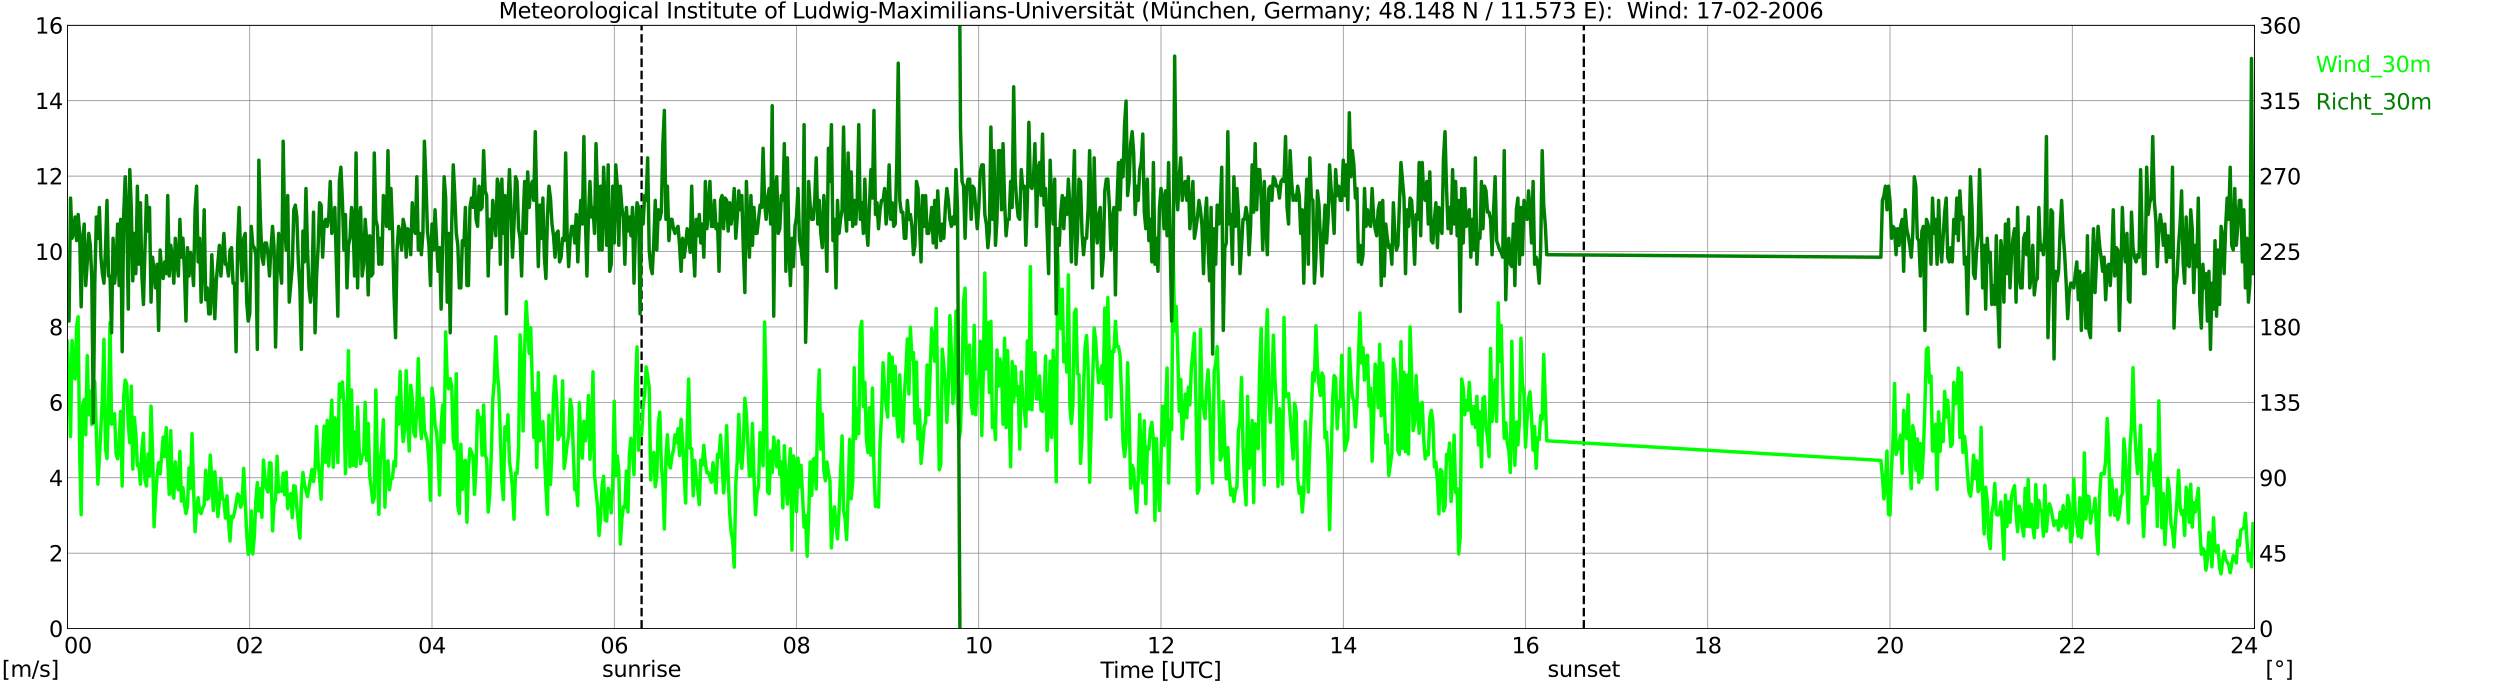 <?xml version="1.0" encoding="utf-8" standalone="no"?>
<!DOCTYPE svg PUBLIC "-//W3C//DTD SVG 1.1//EN"
  "http://www.w3.org/Graphics/SVG/1.1/DTD/svg11.dtd">
<svg xmlns:xlink="http://www.w3.org/1999/xlink" width="1085.4pt" height="296.64pt" viewBox="0 0 1085.4 296.64" xmlns="http://www.w3.org/2000/svg" version="1.1">
 <defs>
  <style type="text/css">*{stroke-linejoin: round; stroke-linecap: butt}</style>
 </defs>
 <g id="figure_1">
  <g id="patch_1">
   <path d="M 0 296.64 
L 1085.4 296.64 
L 1085.4 0 
L 0 0 
z
" style="fill: #ffffff"/>
  </g>
  <g id="axes_1">
   <g id="patch_2">
    <path d="M 29.306 272.909 
L 978.814 272.909 
L 978.814 10.976 
L 29.306 10.976 
z
" style="fill: #ffffff"/>
   </g>
   <g id="patch_3">
    <path d="M 978.814 272.909 
L 978.814 272.909 
L 978.814 10.976 
L 978.814 10.976 
z
" clip-path="url(#paa60a27980)" style="fill: #d3d3d3; opacity: 0.25; stroke: #d3d3d3; stroke-linejoin: miter"/>
   </g>
   <g id="matplotlib.axis_1">
    <g id="xtick_1">
     <g id="line2d_1">
      <path d="M 29.306 272.909 
L 29.306 10.976 
" clip-path="url(#paa60a27980)" style="fill: none; stroke: #808080; stroke-width: 0.3; stroke-linecap: square"/>
     </g>
     <g id="line2d_2"/>
     <g id="text_1">
      <!--    00 -->
      <g transform="translate(18.733 283.627) scale(0.095 -0.095)">
       <defs>
        <path id="DejaVuSans-20" transform="scale(0.016)"/>
        <path id="DejaVuSans-30" d="M 2034 4250 
Q 1547 4250 1301 3770 
Q 1056 3291 1056 2328 
Q 1056 1369 1301 889 
Q 1547 409 2034 409 
Q 2525 409 2770 889 
Q 3016 1369 3016 2328 
Q 3016 3291 2770 3770 
Q 2525 4250 2034 4250 
z
M 2034 4750 
Q 2819 4750 3233 4129 
Q 3647 3509 3647 2328 
Q 3647 1150 3233 529 
Q 2819 -91 2034 -91 
Q 1250 -91 836 529 
Q 422 1150 422 2328 
Q 422 3509 836 4129 
Q 1250 4750 2034 4750 
z
" transform="scale(0.016)"/>
       </defs>
       <use xlink:href="#DejaVuSans-20"/>
       <use xlink:href="#DejaVuSans-20" transform="translate(31.787 0)"/>
       <use xlink:href="#DejaVuSans-20" transform="translate(63.574 0)"/>
       <use xlink:href="#DejaVuSans-30" transform="translate(95.361 0)"/>
       <use xlink:href="#DejaVuSans-30" transform="translate(158.984 0)"/>
      </g>
     </g>
    </g>
    <g id="xtick_2">
     <g id="line2d_3">
      <path d="M 108.431 272.909 
L 108.431 10.976 
" clip-path="url(#paa60a27980)" style="fill: none; stroke: #808080; stroke-width: 0.3; stroke-linecap: square"/>
     </g>
     <g id="line2d_4"/>
     <g id="text_2">
      <!-- 02 -->
      <g transform="translate(102.387 283.627) scale(0.095 -0.095)">
       <defs>
        <path id="DejaVuSans-32" d="M 1228 531 
L 3431 531 
L 3431 0 
L 469 0 
L 469 531 
Q 828 903 1448 1529 
Q 2069 2156 2228 2338 
Q 2531 2678 2651 2914 
Q 2772 3150 2772 3378 
Q 2772 3750 2511 3984 
Q 2250 4219 1831 4219 
Q 1534 4219 1204 4116 
Q 875 4013 500 3803 
L 500 4441 
Q 881 4594 1212 4672 
Q 1544 4750 1819 4750 
Q 2544 4750 2975 4387 
Q 3406 4025 3406 3419 
Q 3406 3131 3298 2873 
Q 3191 2616 2906 2266 
Q 2828 2175 2409 1742 
Q 1991 1309 1228 531 
z
" transform="scale(0.016)"/>
       </defs>
       <use xlink:href="#DejaVuSans-30"/>
       <use xlink:href="#DejaVuSans-32" transform="translate(63.623 0)"/>
      </g>
     </g>
    </g>
    <g id="xtick_3">
     <g id="line2d_5">
      <path d="M 187.557 272.909 
L 187.557 10.976 
" clip-path="url(#paa60a27980)" style="fill: none; stroke: #808080; stroke-width: 0.3; stroke-linecap: square"/>
     </g>
     <g id="line2d_6"/>
     <g id="text_3">
      <!-- 04 -->
      <g transform="translate(181.513 283.627) scale(0.095 -0.095)">
       <defs>
        <path id="DejaVuSans-34" d="M 2419 4116 
L 825 1625 
L 2419 1625 
L 2419 4116 
z
M 2253 4666 
L 3047 4666 
L 3047 1625 
L 3713 1625 
L 3713 1100 
L 3047 1100 
L 3047 0 
L 2419 0 
L 2419 1100 
L 313 1100 
L 313 1709 
L 2253 4666 
z
" transform="scale(0.016)"/>
       </defs>
       <use xlink:href="#DejaVuSans-30"/>
       <use xlink:href="#DejaVuSans-34" transform="translate(63.623 0)"/>
      </g>
     </g>
    </g>
    <g id="xtick_4">
     <g id="line2d_7">
      <path d="M 266.683 272.909 
L 266.683 10.976 
" clip-path="url(#paa60a27980)" style="fill: none; stroke: #808080; stroke-width: 0.3; stroke-linecap: square"/>
     </g>
     <g id="line2d_8"/>
     <g id="text_4">
      <!-- 06 -->
      <g transform="translate(260.638 283.627) scale(0.095 -0.095)">
       <defs>
        <path id="DejaVuSans-36" d="M 2113 2584 
Q 1688 2584 1439 2293 
Q 1191 2003 1191 1497 
Q 1191 994 1439 701 
Q 1688 409 2113 409 
Q 2538 409 2786 701 
Q 3034 994 3034 1497 
Q 3034 2003 2786 2293 
Q 2538 2584 2113 2584 
z
M 3366 4563 
L 3366 3988 
Q 3128 4100 2886 4159 
Q 2644 4219 2406 4219 
Q 1781 4219 1451 3797 
Q 1122 3375 1075 2522 
Q 1259 2794 1537 2939 
Q 1816 3084 2150 3084 
Q 2853 3084 3261 2657 
Q 3669 2231 3669 1497 
Q 3669 778 3244 343 
Q 2819 -91 2113 -91 
Q 1303 -91 875 529 
Q 447 1150 447 2328 
Q 447 3434 972 4092 
Q 1497 4750 2381 4750 
Q 2619 4750 2861 4703 
Q 3103 4656 3366 4563 
z
" transform="scale(0.016)"/>
       </defs>
       <use xlink:href="#DejaVuSans-30"/>
       <use xlink:href="#DejaVuSans-36" transform="translate(63.623 0)"/>
      </g>
     </g>
    </g>
    <g id="xtick_5">
     <g id="line2d_9">
      <path d="M 345.808 272.909 
L 345.808 10.976 
" clip-path="url(#paa60a27980)" style="fill: none; stroke: #808080; stroke-width: 0.3; stroke-linecap: square"/>
     </g>
     <g id="line2d_10"/>
     <g id="text_5">
      <!-- 08 -->
      <g transform="translate(339.764 283.627) scale(0.095 -0.095)">
       <defs>
        <path id="DejaVuSans-38" d="M 2034 2216 
Q 1584 2216 1326 1975 
Q 1069 1734 1069 1313 
Q 1069 891 1326 650 
Q 1584 409 2034 409 
Q 2484 409 2743 651 
Q 3003 894 3003 1313 
Q 3003 1734 2745 1975 
Q 2488 2216 2034 2216 
z
M 1403 2484 
Q 997 2584 770 2862 
Q 544 3141 544 3541 
Q 544 4100 942 4425 
Q 1341 4750 2034 4750 
Q 2731 4750 3128 4425 
Q 3525 4100 3525 3541 
Q 3525 3141 3298 2862 
Q 3072 2584 2669 2484 
Q 3125 2378 3379 2068 
Q 3634 1759 3634 1313 
Q 3634 634 3220 271 
Q 2806 -91 2034 -91 
Q 1263 -91 848 271 
Q 434 634 434 1313 
Q 434 1759 690 2068 
Q 947 2378 1403 2484 
z
M 1172 3481 
Q 1172 3119 1398 2916 
Q 1625 2713 2034 2713 
Q 2441 2713 2670 2916 
Q 2900 3119 2900 3481 
Q 2900 3844 2670 4047 
Q 2441 4250 2034 4250 
Q 1625 4250 1398 4047 
Q 1172 3844 1172 3481 
z
" transform="scale(0.016)"/>
       </defs>
       <use xlink:href="#DejaVuSans-30"/>
       <use xlink:href="#DejaVuSans-38" transform="translate(63.623 0)"/>
      </g>
     </g>
    </g>
    <g id="xtick_6">
     <g id="line2d_11">
      <path d="M 424.934 272.909 
L 424.934 10.976 
" clip-path="url(#paa60a27980)" style="fill: none; stroke: #808080; stroke-width: 0.3; stroke-linecap: square"/>
     </g>
     <g id="line2d_12"/>
     <g id="text_6">
      <!-- 10 -->
      <g transform="translate(418.89 283.627) scale(0.095 -0.095)">
       <defs>
        <path id="DejaVuSans-31" d="M 794 531 
L 1825 531 
L 1825 4091 
L 703 3866 
L 703 4441 
L 1819 4666 
L 2450 4666 
L 2450 531 
L 3481 531 
L 3481 0 
L 794 0 
L 794 531 
z
" transform="scale(0.016)"/>
       </defs>
       <use xlink:href="#DejaVuSans-31"/>
       <use xlink:href="#DejaVuSans-30" transform="translate(63.623 0)"/>
      </g>
     </g>
    </g>
    <g id="xtick_7">
     <g id="line2d_13">
      <path d="M 504.06 272.909 
L 504.06 10.976 
" clip-path="url(#paa60a27980)" style="fill: none; stroke: #808080; stroke-width: 0.3; stroke-linecap: square"/>
     </g>
     <g id="line2d_14"/>
     <g id="text_7">
      <!-- 12 -->
      <g transform="translate(498.015 283.627) scale(0.095 -0.095)">
       <use xlink:href="#DejaVuSans-31"/>
       <use xlink:href="#DejaVuSans-32" transform="translate(63.623 0)"/>
      </g>
     </g>
    </g>
    <g id="xtick_8">
     <g id="line2d_15">
      <path d="M 583.185 272.909 
L 583.185 10.976 
" clip-path="url(#paa60a27980)" style="fill: none; stroke: #808080; stroke-width: 0.3; stroke-linecap: square"/>
     </g>
     <g id="line2d_16"/>
     <g id="text_8">
      <!-- 14 -->
      <g transform="translate(577.141 283.627) scale(0.095 -0.095)">
       <use xlink:href="#DejaVuSans-31"/>
       <use xlink:href="#DejaVuSans-34" transform="translate(63.623 0)"/>
      </g>
     </g>
    </g>
    <g id="xtick_9">
     <g id="line2d_17">
      <path d="M 662.311 272.909 
L 662.311 10.976 
" clip-path="url(#paa60a27980)" style="fill: none; stroke: #808080; stroke-width: 0.3; stroke-linecap: square"/>
     </g>
     <g id="line2d_18"/>
     <g id="text_9">
      <!-- 16 -->
      <g transform="translate(656.267 283.627) scale(0.095 -0.095)">
       <use xlink:href="#DejaVuSans-31"/>
       <use xlink:href="#DejaVuSans-36" transform="translate(63.623 0)"/>
      </g>
     </g>
    </g>
    <g id="xtick_10">
     <g id="line2d_19">
      <path d="M 741.437 272.909 
L 741.437 10.976 
" clip-path="url(#paa60a27980)" style="fill: none; stroke: #808080; stroke-width: 0.3; stroke-linecap: square"/>
     </g>
     <g id="line2d_20"/>
     <g id="text_10">
      <!-- 18 -->
      <g transform="translate(735.392 283.627) scale(0.095 -0.095)">
       <use xlink:href="#DejaVuSans-31"/>
       <use xlink:href="#DejaVuSans-38" transform="translate(63.623 0)"/>
      </g>
     </g>
    </g>
    <g id="xtick_11">
     <g id="line2d_21">
      <path d="M 820.562 272.909 
L 820.562 10.976 
" clip-path="url(#paa60a27980)" style="fill: none; stroke: #808080; stroke-width: 0.3; stroke-linecap: square"/>
     </g>
     <g id="line2d_22"/>
     <g id="text_11">
      <!-- 20 -->
      <g transform="translate(814.518 283.627) scale(0.095 -0.095)">
       <use xlink:href="#DejaVuSans-32"/>
       <use xlink:href="#DejaVuSans-30" transform="translate(63.623 0)"/>
      </g>
     </g>
    </g>
    <g id="xtick_12">
     <g id="line2d_23">
      <path d="M 899.688 272.909 
L 899.688 10.976 
" clip-path="url(#paa60a27980)" style="fill: none; stroke: #808080; stroke-width: 0.3; stroke-linecap: square"/>
     </g>
     <g id="line2d_24"/>
     <g id="text_12">
      <!-- 22 -->
      <g transform="translate(893.644 283.627) scale(0.095 -0.095)">
       <use xlink:href="#DejaVuSans-32"/>
       <use xlink:href="#DejaVuSans-32" transform="translate(63.623 0)"/>
      </g>
     </g>
    </g>
    <g id="xtick_13">
     <g id="line2d_25">
      <path d="M 978.814 272.909 
L 978.814 10.976 
" clip-path="url(#paa60a27980)" style="fill: none; stroke: #808080; stroke-width: 0.3; stroke-linecap: square"/>
     </g>
     <g id="line2d_26"/>
     <g id="text_13">
      <!-- 24    -->
      <g transform="translate(968.241 283.627) scale(0.095 -0.095)">
       <use xlink:href="#DejaVuSans-32"/>
       <use xlink:href="#DejaVuSans-34" transform="translate(63.623 0)"/>
       <use xlink:href="#DejaVuSans-20" transform="translate(127.246 0)"/>
       <use xlink:href="#DejaVuSans-20" transform="translate(159.033 0)"/>
       <use xlink:href="#DejaVuSans-20" transform="translate(190.82 0)"/>
      </g>
     </g>
    </g>
    <g id="text_14">
     <!-- Time [UTC] -->
     <g transform="translate(477.806 294.322) scale(0.095 -0.095)">
      <defs>
       <path id="DejaVuSans-54" d="M -19 4666 
L 3928 4666 
L 3928 4134 
L 2272 4134 
L 2272 0 
L 1638 0 
L 1638 4134 
L -19 4134 
L -19 4666 
z
" transform="scale(0.016)"/>
       <path id="DejaVuSans-69" d="M 603 3500 
L 1178 3500 
L 1178 0 
L 603 0 
L 603 3500 
z
M 603 4863 
L 1178 4863 
L 1178 4134 
L 603 4134 
L 603 4863 
z
" transform="scale(0.016)"/>
       <path id="DejaVuSans-6d" d="M 3328 2828 
Q 3544 3216 3844 3400 
Q 4144 3584 4550 3584 
Q 5097 3584 5394 3201 
Q 5691 2819 5691 2113 
L 5691 0 
L 5113 0 
L 5113 2094 
Q 5113 2597 4934 2840 
Q 4756 3084 4391 3084 
Q 3944 3084 3684 2787 
Q 3425 2491 3425 1978 
L 3425 0 
L 2847 0 
L 2847 2094 
Q 2847 2600 2669 2842 
Q 2491 3084 2119 3084 
Q 1678 3084 1418 2786 
Q 1159 2488 1159 1978 
L 1159 0 
L 581 0 
L 581 3500 
L 1159 3500 
L 1159 2956 
Q 1356 3278 1631 3431 
Q 1906 3584 2284 3584 
Q 2666 3584 2933 3390 
Q 3200 3197 3328 2828 
z
" transform="scale(0.016)"/>
       <path id="DejaVuSans-65" d="M 3597 1894 
L 3597 1613 
L 953 1613 
Q 991 1019 1311 708 
Q 1631 397 2203 397 
Q 2534 397 2845 478 
Q 3156 559 3463 722 
L 3463 178 
Q 3153 47 2828 -22 
Q 2503 -91 2169 -91 
Q 1331 -91 842 396 
Q 353 884 353 1716 
Q 353 2575 817 3079 
Q 1281 3584 2069 3584 
Q 2775 3584 3186 3129 
Q 3597 2675 3597 1894 
z
M 3022 2063 
Q 3016 2534 2758 2815 
Q 2500 3097 2075 3097 
Q 1594 3097 1305 2825 
Q 1016 2553 972 2059 
L 3022 2063 
z
" transform="scale(0.016)"/>
       <path id="DejaVuSans-5b" d="M 550 4863 
L 1875 4863 
L 1875 4416 
L 1125 4416 
L 1125 -397 
L 1875 -397 
L 1875 -844 
L 550 -844 
L 550 4863 
z
" transform="scale(0.016)"/>
       <path id="DejaVuSans-55" d="M 556 4666 
L 1191 4666 
L 1191 1831 
Q 1191 1081 1462 751 
Q 1734 422 2344 422 
Q 2950 422 3222 751 
Q 3494 1081 3494 1831 
L 3494 4666 
L 4128 4666 
L 4128 1753 
Q 4128 841 3676 375 
Q 3225 -91 2344 -91 
Q 1459 -91 1007 375 
Q 556 841 556 1753 
L 556 4666 
z
" transform="scale(0.016)"/>
       <path id="DejaVuSans-43" d="M 4122 4306 
L 4122 3641 
Q 3803 3938 3442 4084 
Q 3081 4231 2675 4231 
Q 1875 4231 1450 3742 
Q 1025 3253 1025 2328 
Q 1025 1406 1450 917 
Q 1875 428 2675 428 
Q 3081 428 3442 575 
Q 3803 722 4122 1019 
L 4122 359 
Q 3791 134 3420 21 
Q 3050 -91 2638 -91 
Q 1578 -91 968 557 
Q 359 1206 359 2328 
Q 359 3453 968 4101 
Q 1578 4750 2638 4750 
Q 3056 4750 3426 4639 
Q 3797 4528 4122 4306 
z
" transform="scale(0.016)"/>
       <path id="DejaVuSans-5d" d="M 1947 4863 
L 1947 -844 
L 622 -844 
L 622 -397 
L 1369 -397 
L 1369 4416 
L 622 4416 
L 622 4863 
L 1947 4863 
z
" transform="scale(0.016)"/>
      </defs>
      <use xlink:href="#DejaVuSans-54"/>
      <use xlink:href="#DejaVuSans-69" transform="translate(57.959 0)"/>
      <use xlink:href="#DejaVuSans-6d" transform="translate(85.742 0)"/>
      <use xlink:href="#DejaVuSans-65" transform="translate(183.154 0)"/>
      <use xlink:href="#DejaVuSans-20" transform="translate(244.678 0)"/>
      <use xlink:href="#DejaVuSans-5b" transform="translate(276.465 0)"/>
      <use xlink:href="#DejaVuSans-55" transform="translate(315.479 0)"/>
      <use xlink:href="#DejaVuSans-54" transform="translate(388.672 0)"/>
      <use xlink:href="#DejaVuSans-43" transform="translate(443.881 0)"/>
      <use xlink:href="#DejaVuSans-5d" transform="translate(513.705 0)"/>
     </g>
    </g>
   </g>
   <g id="matplotlib.axis_2">
    <g id="ytick_1">
     <g id="line2d_27">
      <path d="M 29.306 272.909 
L 978.814 272.909 
" clip-path="url(#paa60a27980)" style="fill: none; stroke: #808080; stroke-width: 0.3; stroke-linecap: square"/>
     </g>
     <g id="line2d_28"/>
     <g id="text_15">
      <!-- 0 -->
      <g transform="translate(21.261 276.518) scale(0.095 -0.095)">
       <use xlink:href="#DejaVuSans-30"/>
      </g>
     </g>
    </g>
    <g id="ytick_2">
     <g id="line2d_29">
      <path d="M 29.306 240.167 
L 978.814 240.167 
" clip-path="url(#paa60a27980)" style="fill: none; stroke: #808080; stroke-width: 0.3; stroke-linecap: square"/>
     </g>
     <g id="line2d_30"/>
     <g id="text_16">
      <!-- 2 -->
      <g transform="translate(21.261 243.776) scale(0.095 -0.095)">
       <use xlink:href="#DejaVuSans-32"/>
      </g>
     </g>
    </g>
    <g id="ytick_3">
     <g id="line2d_31">
      <path d="M 29.306 207.426 
L 978.814 207.426 
" clip-path="url(#paa60a27980)" style="fill: none; stroke: #808080; stroke-width: 0.3; stroke-linecap: square"/>
     </g>
     <g id="line2d_32"/>
     <g id="text_17">
      <!-- 4 -->
      <g transform="translate(21.261 211.035) scale(0.095 -0.095)">
       <use xlink:href="#DejaVuSans-34"/>
      </g>
     </g>
    </g>
    <g id="ytick_4">
     <g id="line2d_33">
      <path d="M 29.306 174.684 
L 978.814 174.684 
" clip-path="url(#paa60a27980)" style="fill: none; stroke: #808080; stroke-width: 0.3; stroke-linecap: square"/>
     </g>
     <g id="line2d_34"/>
     <g id="text_18">
      <!-- 6 -->
      <g transform="translate(21.261 178.293) scale(0.095 -0.095)">
       <use xlink:href="#DejaVuSans-36"/>
      </g>
     </g>
    </g>
    <g id="ytick_5">
     <g id="line2d_35">
      <path d="M 29.306 141.942 
L 978.814 141.942 
" clip-path="url(#paa60a27980)" style="fill: none; stroke: #808080; stroke-width: 0.3; stroke-linecap: square"/>
     </g>
     <g id="line2d_36"/>
     <g id="text_19">
      <!-- 8 -->
      <g transform="translate(21.261 145.551) scale(0.095 -0.095)">
       <use xlink:href="#DejaVuSans-38"/>
      </g>
     </g>
    </g>
    <g id="ytick_6">
     <g id="line2d_37">
      <path d="M 29.306 109.201 
L 978.814 109.201 
" clip-path="url(#paa60a27980)" style="fill: none; stroke: #808080; stroke-width: 0.3; stroke-linecap: square"/>
     </g>
     <g id="line2d_38"/>
     <g id="text_20">
      <!-- 10 -->
      <g transform="translate(15.217 112.81) scale(0.095 -0.095)">
       <use xlink:href="#DejaVuSans-31"/>
       <use xlink:href="#DejaVuSans-30" transform="translate(63.623 0)"/>
      </g>
     </g>
    </g>
    <g id="ytick_7">
     <g id="line2d_39">
      <path d="M 29.306 76.459 
L 978.814 76.459 
" clip-path="url(#paa60a27980)" style="fill: none; stroke: #808080; stroke-width: 0.3; stroke-linecap: square"/>
     </g>
     <g id="line2d_40"/>
     <g id="text_21">
      <!-- 12 -->
      <g transform="translate(15.217 80.068) scale(0.095 -0.095)">
       <use xlink:href="#DejaVuSans-31"/>
       <use xlink:href="#DejaVuSans-32" transform="translate(63.623 0)"/>
      </g>
     </g>
    </g>
    <g id="ytick_8">
     <g id="line2d_41">
      <path d="M 29.306 43.717 
L 978.814 43.717 
" clip-path="url(#paa60a27980)" style="fill: none; stroke: #808080; stroke-width: 0.3; stroke-linecap: square"/>
     </g>
     <g id="line2d_42"/>
     <g id="text_22">
      <!-- 14 -->
      <g transform="translate(15.217 47.327) scale(0.095 -0.095)">
       <use xlink:href="#DejaVuSans-31"/>
       <use xlink:href="#DejaVuSans-34" transform="translate(63.623 0)"/>
      </g>
     </g>
    </g>
    <g id="ytick_9">
     <g id="line2d_43">
      <path d="M 29.306 10.976 
L 978.814 10.976 
" clip-path="url(#paa60a27980)" style="fill: none; stroke: #808080; stroke-width: 0.3; stroke-linecap: square"/>
     </g>
     <g id="line2d_44"/>
     <g id="text_23">
      <!-- 16 -->
      <g transform="translate(15.217 14.585) scale(0.095 -0.095)">
       <use xlink:href="#DejaVuSans-31"/>
       <use xlink:href="#DejaVuSans-36" transform="translate(63.623 0)"/>
      </g>
     </g>
    </g>
   </g>
   <g id="line2d_45">
    <path d="M 278.552 272.909 
L 278.552 10.976 
" clip-path="url(#paa60a27980)" style="fill: none; stroke-dasharray: 3.7,1.6; stroke-dashoffset: 0; stroke: #000000"/>
   </g>
   <g id="line2d_46">
    <path d="M 687.631 272.909 
L 687.631 10.976 
" clip-path="url(#paa60a27980)" style="fill: none; stroke-dasharray: 3.7,1.6; stroke-dashoffset: 0; stroke: #000000"/>
   </g>
   <g id="line2d_47">
    <path d="M 29.306 148.163 
L 30.625 189.581 
L 31.284 147.836 
L 31.943 158.804 
L 32.603 164.534 
L 33.262 141.779 
L 33.921 137.522 
L 34.581 196.293 
L 35.24 223.469 
L 35.9 175.83 
L 36.559 173.374 
L 37.218 188.763 
L 37.878 154.384 
L 38.537 180.086 
L 39.197 169.773 
L 39.856 184.343 
L 40.515 165.189 
L 41.175 165.844 
L 42.493 210.209 
L 43.153 198.749 
L 44.472 172.719 
L 45.131 147.345 
L 45.79 194.493 
L 46.45 199.076 
L 47.109 175.339 
L 47.768 140.141 
L 48.428 184.179 
L 49.087 183.524 
L 49.747 179.595 
L 50.406 197.112 
L 51.065 199.24 
L 51.725 192.201 
L 52.384 178.613 
L 53.043 211.027 
L 53.703 172.228 
L 54.362 165.025 
L 55.022 166.662 
L 55.681 184.015 
L 56.34 192.201 
L 57 167.644 
L 57.659 203.66 
L 58.319 181.232 
L 58.978 188.272 
L 59.637 202.187 
L 60.297 201.532 
L 60.956 210.209 
L 61.615 194.82 
L 62.275 188.108 
L 62.934 208.408 
L 63.594 211.027 
L 64.253 197.112 
L 64.912 206.607 
L 65.572 176.321 
L 66.231 195.475 
L 66.89 228.708 
L 67.55 215.775 
L 68.209 206.28 
L 68.869 200.877 
L 69.528 205.788 
L 70.847 189.745 
L 71.506 198.258 
L 72.166 185.652 
L 73.484 214.629 
L 74.144 186.962 
L 74.803 213.155 
L 75.462 216.266 
L 76.122 200.55 
L 76.781 210.863 
L 77.441 212.664 
L 78.1 195.966 
L 78.759 217.575 
L 79.419 211.682 
L 80.078 218.885 
L 80.737 222.978 
L 81.397 219.704 
L 82.056 203.169 
L 82.716 212.009 
L 83.375 188.272 
L 84.034 212.173 
L 84.694 230.836 
L 85.353 220.85 
L 86.013 216.102 
L 86.672 222.159 
L 87.331 222.978 
L 87.991 220.522 
L 88.65 219.213 
L 89.309 204.151 
L 89.969 216.757 
L 90.628 216.266 
L 91.288 197.603 
L 91.947 207.917 
L 92.606 221.668 
L 93.266 204.806 
L 93.925 212.828 
L 94.584 224.287 
L 95.244 217.739 
L 95.903 207.753 
L 96.563 216.593 
L 97.222 217.084 
L 97.881 224.942 
L 98.541 215.284 
L 99.2 226.088 
L 99.86 234.928 
L 100.519 224.124 
L 101.178 224.779 
L 101.838 222.487 
L 103.156 214.465 
L 103.816 215.284 
L 104.475 220.195 
L 105.135 218.394 
L 105.794 203.333 
L 107.113 231.654 
L 107.772 240.658 
L 108.431 239.021 
L 109.091 221.832 
L 109.75 240.495 
L 110.41 233.128 
L 111.069 217.575 
L 111.728 209.554 
L 112.388 221.832 
L 113.047 212.173 
L 113.707 224.615 
L 114.366 199.731 
L 115.025 207.426 
L 115.685 212.009 
L 116.344 213.646 
L 117.003 200.877 
L 117.663 201.041 
L 118.322 230.508 
L 118.982 219.049 
L 119.641 216.757 
L 120.3 198.094 
L 120.96 213.646 
L 121.619 212.173 
L 122.278 213.319 
L 122.938 205.461 
L 123.597 214.792 
L 124.257 204.97 
L 124.916 220.85 
L 125.575 216.757 
L 126.235 214.301 
L 126.894 224.779 
L 127.553 210.863 
L 128.213 211.191 
L 128.872 220.522 
L 130.191 233.619 
L 130.85 213.646 
L 131.51 205.134 
L 132.169 210.045 
L 133.488 215.611 
L 135.466 203.824 
L 136.125 209.063 
L 136.785 203.333 
L 137.444 185.161 
L 138.104 200.386 
L 138.763 207.426 
L 139.422 216.757 
L 140.082 196.948 
L 140.741 184.997 
L 141.4 200.713 
L 142.06 182.542 
L 142.719 202.351 
L 144.038 173.702 
L 144.697 202.842 
L 145.357 181.396 
L 146.016 184.834 
L 146.676 200.877 
L 147.335 166.662 
L 147.994 172.392 
L 148.654 165.844 
L 149.313 175.666 
L 149.972 205.625 
L 150.632 185.325 
L 151.291 152.256 
L 151.951 202.678 
L 152.61 169.282 
L 153.269 202.023 
L 153.929 187.453 
L 154.588 202.514 
L 155.247 176.648 
L 155.907 194.329 
L 156.566 201.368 
L 157.226 197.93 
L 157.885 197.112 
L 158.544 174.684 
L 159.204 199.895 
L 159.863 183.852 
L 160.523 206.607 
L 161.182 211.682 
L 161.841 218.067 
L 162.501 216.102 
L 163.16 169.282 
L 163.819 199.076 
L 164.479 223.305 
L 165.138 199.731 
L 165.798 193.183 
L 166.457 182.214 
L 167.116 220.195 
L 167.776 200.713 
L 168.435 200.059 
L 169.094 212.664 
L 169.754 207.753 
L 170.413 207.589 
L 171.073 200.386 
L 171.732 202.351 
L 172.391 172.556 
L 173.051 184.179 
L 173.71 161.26 
L 174.37 180.086 
L 175.029 191.71 
L 175.688 186.471 
L 176.348 160.932 
L 177.007 180.905 
L 177.666 195.802 
L 178.326 167.317 
L 178.985 173.211 
L 179.645 187.781 
L 180.304 189.581 
L 180.963 176.157 
L 181.623 155.694 
L 182.282 180.905 
L 182.941 190.4 
L 183.601 172.883 
L 184.26 186.635 
L 185.579 191.873 
L 186.238 200.55 
L 186.898 217.248 
L 187.557 168.463 
L 188.217 173.702 
L 188.876 184.506 
L 189.535 187.453 
L 190.195 196.784 
L 190.854 214.956 
L 191.513 185.161 
L 192.173 175.83 
L 192.832 192.037 
L 193.492 144.07 
L 194.151 164.043 
L 194.81 168.79 
L 195.47 164.37 
L 196.129 167.972 
L 196.788 190.564 
L 197.448 194.82 
L 198.107 162.242 
L 198.767 219.376 
L 199.426 222.978 
L 200.085 192.855 
L 200.745 212.5 
L 201.404 200.386 
L 202.063 199.895 
L 202.723 226.743 
L 203.382 203.497 
L 204.042 194.82 
L 204.701 196.293 
L 205.36 198.094 
L 206.02 214.629 
L 206.679 202.514 
L 207.339 178.285 
L 207.998 181.723 
L 208.657 181.396 
L 209.317 197.603 
L 209.976 175.83 
L 210.635 197.767 
L 211.295 199.24 
L 211.954 222.323 
L 212.614 215.12 
L 213.273 198.094 
L 213.932 173.538 
L 214.592 165.353 
L 215.251 146.199 
L 215.91 161.424 
L 216.57 168.954 
L 217.889 209.39 
L 218.548 216.921 
L 219.207 185.325 
L 219.867 191.055 
L 220.526 180.086 
L 221.186 200.386 
L 221.845 205.134 
L 222.504 212.009 
L 223.164 225.433 
L 223.823 205.297 
L 224.482 205.625 
L 225.142 195.475 
L 225.801 145.38 
L 226.461 158.968 
L 227.12 187.126 
L 227.779 151.765 
L 228.439 130.974 
L 229.757 153.402 
L 230.417 142.27 
L 231.736 189.909 
L 232.395 170.755 
L 233.054 203.005 
L 233.714 161.751 
L 234.373 191.382 
L 235.033 188.435 
L 235.692 183.033 
L 237.011 211.518 
L 237.67 223.305 
L 238.329 180.25 
L 238.989 210.372 
L 239.648 195.147 
L 240.308 172.392 
L 240.967 163.388 
L 241.626 172.392 
L 242.286 190.891 
L 242.945 189.09 
L 243.604 188.599 
L 244.264 165.353 
L 244.923 203.333 
L 245.583 198.749 
L 246.242 192.692 
L 246.901 189.09 
L 247.561 173.374 
L 248.22 177.303 
L 249.539 212.664 
L 250.198 210.536 
L 250.858 219.54 
L 251.517 174.848 
L 252.176 192.037 
L 252.836 198.913 
L 253.495 182.869 
L 254.155 191.382 
L 254.814 186.635 
L 255.473 171.737 
L 256.133 199.404 
L 256.792 189.745 
L 257.451 161.424 
L 258.111 206.443 
L 259.43 219.867 
L 260.089 232.473 
L 260.748 224.779 
L 261.408 210.863 
L 262.067 206.771 
L 262.726 225.761 
L 263.386 226.252 
L 264.045 212.009 
L 264.705 215.447 
L 265.364 222.65 
L 266.023 209.39 
L 266.683 174.193 
L 267.342 206.443 
L 268.002 197.93 
L 268.661 204.479 
L 269.32 236.238 
L 269.98 225.433 
L 270.639 220.031 
L 271.298 220.358 
L 271.958 204.479 
L 272.617 222.323 
L 273.277 197.112 
L 273.936 190.236 
L 274.595 195.475 
L 275.255 206.116 
L 275.914 167.972 
L 276.573 150.619 
L 277.233 195.475 
L 277.892 185.325 
L 278.552 188.926 
L 279.211 176.485 
L 279.87 171.573 
L 280.53 159.295 
L 281.189 163.224 
L 281.849 168.136 
L 282.508 208.408 
L 283.167 198.094 
L 283.827 196.457 
L 284.486 211.355 
L 285.145 207.098 
L 285.805 183.852 
L 286.464 178.94 
L 287.124 201.859 
L 287.783 209.717 
L 288.442 229.69 
L 289.102 199.076 
L 289.761 188.763 
L 290.42 201.532 
L 291.08 203.169 
L 291.739 197.93 
L 292.399 195.475 
L 293.058 188.763 
L 293.717 192.201 
L 294.377 186.143 
L 295.036 197.767 
L 295.696 182.051 
L 296.355 192.037 
L 297.674 218.394 
L 298.333 186.471 
L 298.992 164.534 
L 299.652 194.656 
L 300.311 194.82 
L 300.971 215.284 
L 301.63 199.895 
L 302.289 207.589 
L 302.949 212.664 
L 303.608 219.049 
L 304.267 199.731 
L 304.927 201.859 
L 305.586 193.347 
L 306.246 201.205 
L 306.905 205.297 
L 307.564 205.134 
L 308.883 209.39 
L 309.543 200.877 
L 310.202 206.116 
L 310.861 213.974 
L 311.521 197.276 
L 312.18 198.422 
L 312.839 188.926 
L 314.158 213.974 
L 314.818 206.28 
L 315.477 184.834 
L 316.136 206.116 
L 316.796 222.814 
L 317.455 231.163 
L 318.114 234.765 
L 318.774 246.224 
L 319.433 210.372 
L 320.093 199.895 
L 320.752 179.923 
L 321.411 197.93 
L 322.071 203.333 
L 322.73 193.51 
L 323.39 172.883 
L 324.049 179.595 
L 325.368 206.771 
L 326.027 206.443 
L 326.686 183.852 
L 327.346 206.771 
L 328.005 223.469 
L 328.665 213.974 
L 329.324 211.191 
L 329.983 187.781 
L 330.643 190.072 
L 331.302 202.187 
L 331.961 139.814 
L 332.621 167.808 
L 333.28 213.646 
L 333.94 214.301 
L 334.599 195.802 
L 335.258 205.134 
L 335.918 189.745 
L 337.236 202.678 
L 337.896 191.382 
L 338.555 206.116 
L 339.215 200.55 
L 339.874 220.522 
L 340.533 193.51 
L 341.193 209.226 
L 341.852 218.885 
L 342.512 203.988 
L 343.171 194.82 
L 343.83 238.857 
L 344.49 197.93 
L 345.149 201.205 
L 345.808 222.159 
L 346.468 198.913 
L 347.127 211.355 
L 347.787 202.023 
L 349.105 228.871 
L 349.765 223.796 
L 350.424 241.477 
L 351.083 224.615 
L 351.743 200.55 
L 352.402 215.12 
L 353.062 199.568 
L 353.721 198.913 
L 354.38 212.337 
L 355.04 175.83 
L 355.699 160.605 
L 356.359 194.984 
L 357.018 179.759 
L 357.677 203.824 
L 358.337 208.735 
L 358.996 200.55 
L 359.655 205.134 
L 360.315 208.571 
L 360.974 237.875 
L 361.634 224.942 
L 362.293 220.031 
L 362.952 227.725 
L 363.612 233.946 
L 364.271 222.159 
L 365.59 189.254 
L 366.249 221.668 
L 366.909 225.106 
L 367.568 234.274 
L 368.227 214.792 
L 368.887 190.727 
L 369.546 216.593 
L 370.206 209.226 
L 370.865 159.623 
L 371.524 190.4 
L 372.184 177.303 
L 372.843 188.272 
L 373.502 142.924 
L 374.162 139.487 
L 374.821 176.485 
L 375.481 166.007 
L 376.14 190.072 
L 376.799 196.457 
L 377.459 176.976 
L 378.118 197.603 
L 378.777 168.463 
L 379.437 204.315 
L 380.096 219.867 
L 380.756 216.921 
L 381.415 220.195 
L 382.074 192.855 
L 382.734 180.086 
L 383.393 157.495 
L 384.053 168.463 
L 384.712 175.83 
L 385.371 181.069 
L 386.031 153.566 
L 386.69 165.516 
L 387.349 155.039 
L 388.009 180.414 
L 388.668 158.968 
L 389.328 180.086 
L 389.987 189.745 
L 390.646 162.733 
L 391.306 185.325 
L 391.965 191.71 
L 392.624 171.41 
L 393.284 161.26 
L 393.943 147.181 
L 394.603 171.082 
L 395.262 142.106 
L 395.921 156.021 
L 396.581 153.074 
L 397.24 183.688 
L 397.899 157.167 
L 398.559 190.564 
L 399.218 177.958 
L 399.878 201.205 
L 400.537 194.493 
L 401.196 185.325 
L 401.856 183.524 
L 402.515 158.477 
L 403.175 180.086 
L 404.493 142.597 
L 405.812 156.84 
L 406.471 133.921 
L 407.79 203.988 
L 408.45 201.532 
L 409.109 151.601 
L 410.428 166.171 
L 411.087 183.36 
L 411.746 168.299 
L 412.406 137.031 
L 413.065 153.074 
L 413.725 175.175 
L 414.384 167.317 
L 415.043 135.066 
L 415.703 175.339 
L 416.362 190.4 
L 417.022 186.635 
L 417.681 164.861 
L 418.34 130.81 
L 419 125.08 
L 419.659 162.242 
L 420.318 159.295 
L 420.978 149.8 
L 421.637 174.684 
L 422.297 179.595 
L 422.956 141.287 
L 423.615 180.086 
L 424.275 165.68 
L 424.934 166.171 
L 425.593 148.163 
L 426.253 189.09 
L 426.912 161.587 
L 427.572 118.532 
L 428.231 160.278 
L 428.89 140.141 
L 429.55 170.427 
L 430.209 139.487 
L 430.869 185.652 
L 431.528 180.577 
L 432.187 190.891 
L 432.847 151.928 
L 433.506 167.644 
L 434.165 155.857 
L 434.825 159.295 
L 435.484 184.179 
L 436.144 146.853 
L 436.803 185.652 
L 437.462 152.256 
L 438.781 202.678 
L 439.44 157.003 
L 440.1 174.52 
L 440.759 159.132 
L 441.419 171.573 
L 442.078 167.972 
L 442.737 194.984 
L 443.397 161.424 
L 444.056 172.719 
L 444.716 177.631 
L 445.375 185.161 
L 446.034 147.999 
L 446.694 177.631 
L 447.353 115.749 
L 448.012 177.958 
L 448.672 157.986 
L 449.331 153.074 
L 449.991 173.211 
L 450.65 173.211 
L 451.309 163.224 
L 451.969 178.122 
L 452.628 178.613 
L 453.287 173.374 
L 453.947 154.548 
L 454.606 195.639 
L 455.266 184.67 
L 455.925 156.84 
L 456.584 189.909 
L 457.244 152.092 
L 457.903 166.335 
L 458.563 209.226 
L 459.222 110.183 
L 459.881 132.938 
L 460.541 142.761 
L 461.2 125.571 
L 461.859 157.167 
L 462.519 149.473 
L 463.178 161.587 
L 463.838 119.351 
L 464.497 176.321 
L 465.156 183.852 
L 465.816 175.666 
L 466.475 135.885 
L 467.134 134.248 
L 467.794 162.242 
L 468.453 162.733 
L 469.113 201.205 
L 469.772 190.072 
L 470.431 168.299 
L 471.091 150.619 
L 471.75 145.708 
L 472.409 159.623 
L 473.069 209.39 
L 475.047 142.433 
L 475.706 147.999 
L 476.366 158.804 
L 477.025 166.171 
L 478.344 158.804 
L 479.003 166.498 
L 479.663 133.757 
L 480.322 182.051 
L 480.981 129.173 
L 482.3 181.069 
L 482.96 152.42 
L 483.619 152.747 
L 484.278 139.487 
L 484.938 150.455 
L 485.597 150.455 
L 486.256 153.893 
L 486.916 170.755 
L 487.575 192.037 
L 488.235 198.258 
L 488.894 192.201 
L 489.553 157.495 
L 490.213 179.268 
L 490.872 212.009 
L 491.532 202.023 
L 492.191 203.824 
L 492.85 214.465 
L 493.51 222.487 
L 494.169 207.753 
L 494.828 179.923 
L 495.488 202.678 
L 496.147 209.717 
L 496.807 182.706 
L 497.466 218.721 
L 498.125 194.001 
L 498.785 195.147 
L 499.444 186.307 
L 500.103 183.36 
L 500.763 191.218 
L 501.422 225.925 
L 502.082 190.4 
L 502.741 209.717 
L 503.4 221.668 
L 504.719 176.321 
L 505.379 193.347 
L 506.038 178.449 
L 506.697 159.786 
L 507.357 209.717 
L 508.016 182.542 
L 508.675 186.471 
L 509.335 108.709 
L 509.994 143.743 
L 510.654 133.102 
L 511.313 152.42 
L 511.972 178.613 
L 512.632 164.698 
L 513.291 190.564 
L 514.61 171.082 
L 515.269 181.396 
L 515.929 168.136 
L 516.588 175.83 
L 517.247 159.459 
L 517.907 152.747 
L 518.566 144.725 
L 519.226 173.702 
L 519.885 214.138 
L 520.544 212.337 
L 521.204 142.924 
L 521.863 173.047 
L 523.182 181.723 
L 523.841 168.627 
L 524.501 160.605 
L 525.16 174.356 
L 525.819 197.603 
L 526.479 209.717 
L 527.138 161.26 
L 527.797 157.986 
L 528.457 150.455 
L 529.116 170.755 
L 529.776 199.731 
L 530.435 197.767 
L 531.094 174.356 
L 531.754 194.165 
L 532.413 207.917 
L 533.073 194.329 
L 533.732 207.589 
L 534.391 214.956 
L 535.051 212.337 
L 535.71 217.739 
L 536.369 212.992 
L 537.029 211.191 
L 537.688 186.962 
L 538.348 183.197 
L 539.007 163.879 
L 539.666 194.165 
L 540.326 209.717 
L 540.985 219.213 
L 541.644 172.065 
L 542.304 203.333 
L 542.963 196.948 
L 543.623 182.542 
L 544.282 218.23 
L 544.941 184.015 
L 545.601 184.997 
L 546.26 194.82 
L 546.919 158.968 
L 547.579 142.597 
L 548.238 189.254 
L 548.898 210.536 
L 549.557 152.256 
L 550.216 134.412 
L 550.876 172.065 
L 551.535 183.36 
L 552.195 167.972 
L 552.854 145.544 
L 553.513 164.37 
L 554.173 175.502 
L 554.832 211.191 
L 555.491 177.467 
L 556.151 196.457 
L 556.81 210.209 
L 557.47 137.85 
L 558.129 172.228 
L 559.448 170.919 
L 561.426 199.24 
L 562.085 175.011 
L 562.745 178.613 
L 563.404 207.589 
L 564.063 214.138 
L 564.723 211.518 
L 565.382 222.323 
L 566.042 214.465 
L 566.701 183.033 
L 568.02 213.646 
L 568.679 193.347 
L 569.998 161.751 
L 570.657 165.353 
L 571.317 141.451 
L 571.976 159.132 
L 572.635 167.153 
L 573.295 171.737 
L 573.954 161.915 
L 574.613 163.552 
L 575.273 190.072 
L 575.932 187.617 
L 576.592 201.368 
L 577.251 230.017 
L 578.57 173.538 
L 579.229 163.061 
L 579.889 164.207 
L 580.548 186.143 
L 581.207 174.52 
L 581.867 176.485 
L 582.526 154.22 
L 583.845 195.475 
L 585.164 190.236 
L 585.823 151.274 
L 586.482 164.043 
L 587.142 172.065 
L 587.801 174.193 
L 588.46 185.325 
L 589.12 175.011 
L 590.439 135.885 
L 591.098 157.658 
L 591.757 150.946 
L 592.417 165.025 
L 593.076 154.711 
L 593.736 154.22 
L 594.395 176.321 
L 595.054 168.463 
L 595.714 200.222 
L 596.373 182.051 
L 597.032 158.149 
L 597.692 160.769 
L 598.351 176.976 
L 599.011 149.473 
L 599.67 180.577 
L 600.329 157.658 
L 601.648 192.364 
L 602.307 188.763 
L 602.967 206.443 
L 604.286 196.948 
L 604.945 155.857 
L 605.604 160.278 
L 606.264 167.153 
L 606.923 195.639 
L 607.582 197.276 
L 608.242 148.327 
L 608.901 194.656 
L 609.561 161.587 
L 610.22 196.13 
L 610.879 162.897 
L 611.539 197.112 
L 612.198 141.942 
L 612.858 161.424 
L 613.517 186.962 
L 614.176 183.524 
L 614.836 163.061 
L 615.495 178.94 
L 616.154 188.108 
L 616.814 175.502 
L 617.473 174.684 
L 618.133 190.727 
L 618.792 199.24 
L 619.451 195.966 
L 620.111 197.439 
L 620.77 181.56 
L 621.429 178.122 
L 622.089 182.869 
L 622.748 202.678 
L 623.408 200.713 
L 624.067 209.063 
L 624.726 223.142 
L 625.386 203.824 
L 626.045 204.642 
L 626.705 221.832 
L 627.364 219.867 
L 628.023 197.276 
L 628.683 199.24 
L 629.342 192.364 
L 630.001 217.739 
L 630.661 209.063 
L 631.32 188.926 
L 631.98 213.81 
L 632.639 212.173 
L 633.298 240.495 
L 633.958 233.291 
L 634.617 164.534 
L 635.276 168.627 
L 635.936 180.086 
L 636.595 173.865 
L 637.255 178.122 
L 637.914 166.007 
L 638.573 177.467 
L 639.233 184.015 
L 639.892 176.485 
L 640.552 185.652 
L 641.211 172.065 
L 641.87 193.183 
L 642.53 178.777 
L 643.189 202.678 
L 643.848 172.883 
L 644.508 172.228 
L 645.167 185.489 
L 645.827 189.745 
L 646.486 198.258 
L 647.145 151.274 
L 647.805 183.033 
L 648.464 173.047 
L 649.123 164.861 
L 649.783 183.033 
L 650.442 131.465 
L 651.102 156.84 
L 651.761 141.287 
L 652.42 168.79 
L 653.08 190.236 
L 653.739 183.524 
L 654.399 192.364 
L 655.058 195.475 
L 655.717 205.134 
L 656.377 148.163 
L 657.036 188.272 
L 657.695 202.023 
L 658.355 183.197 
L 659.014 193.183 
L 659.674 182.869 
L 660.333 146.853 
L 660.992 166.171 
L 661.652 171.41 
L 662.311 194.165 
L 662.97 182.378 
L 663.63 172.883 
L 664.289 170.1 
L 664.949 181.723 
L 665.608 195.475 
L 666.267 185.161 
L 666.927 203.333 
L 667.586 190.072 
L 668.246 190.891 
L 668.905 180.414 
L 669.564 182.051 
L 670.224 153.893 
L 671.542 191.382 
L 816.606 199.895 
L 817.265 206.771 
L 817.925 216.593 
L 818.584 210.372 
L 819.244 195.802 
L 819.903 223.305 
L 820.562 223.633 
L 821.222 203.66 
L 821.881 190.727 
L 822.541 166.498 
L 823.2 197.276 
L 823.859 195.311 
L 825.178 188.926 
L 825.837 205.461 
L 826.497 178.122 
L 827.156 185.98 
L 827.816 190.4 
L 828.475 171.41 
L 829.134 201.368 
L 829.794 212.173 
L 830.453 184.834 
L 831.112 187.944 
L 831.772 204.151 
L 832.431 190.564 
L 833.091 209.39 
L 833.75 192.528 
L 834.409 207.426 
L 835.069 195.639 
L 835.728 175.994 
L 836.388 151.765 
L 837.047 150.946 
L 837.706 166.007 
L 838.366 163.224 
L 839.025 195.802 
L 839.684 195.802 
L 840.344 184.179 
L 841.003 212.5 
L 841.663 178.777 
L 842.322 195.966 
L 842.981 184.015 
L 843.641 191.71 
L 844.3 169.936 
L 844.959 181.069 
L 845.619 173.702 
L 846.938 193.838 
L 847.597 192.855 
L 848.256 166.007 
L 848.916 175.339 
L 849.575 174.52 
L 850.235 159.786 
L 850.894 189.909 
L 851.553 161.751 
L 852.213 196.457 
L 852.872 189.418 
L 853.531 194.656 
L 854.191 205.625 
L 854.85 213.646 
L 855.51 215.447 
L 856.169 209.881 
L 856.828 197.603 
L 857.488 207.753 
L 858.147 200.059 
L 858.806 213.483 
L 859.466 212.337 
L 860.125 185.489 
L 860.785 216.102 
L 861.444 231.818 
L 862.103 211.518 
L 862.763 217.248 
L 863.422 233.619 
L 864.082 238.203 
L 864.741 222.487 
L 865.4 219.376 
L 866.06 209.881 
L 866.719 223.305 
L 867.378 223.633 
L 868.038 223.142 
L 868.697 217.903 
L 869.357 228.38 
L 870.016 242.786 
L 870.675 214.956 
L 871.335 228.544 
L 871.994 217.903 
L 872.653 226.743 
L 873.313 215.611 
L 873.972 212.828 
L 874.632 210.863 
L 875.291 222.814 
L 875.95 230.836 
L 876.61 219.704 
L 877.269 221.832 
L 877.929 228.544 
L 878.588 232.8 
L 879.247 212.009 
L 879.907 228.544 
L 880.566 208.08 
L 881.225 228.708 
L 881.885 218.885 
L 882.544 228.38 
L 883.204 233.455 
L 883.863 210.372 
L 884.522 229.035 
L 885.182 217.248 
L 885.841 221.504 
L 886.5 221.832 
L 887.16 232.8 
L 887.819 210.7 
L 888.479 230.672 
L 889.138 222.323 
L 889.797 218.721 
L 890.457 220.85 
L 891.775 228.216 
L 892.435 226.252 
L 893.094 226.252 
L 893.754 230.181 
L 894.413 222.323 
L 895.072 228.38 
L 895.732 219.54 
L 896.391 226.416 
L 897.051 229.199 
L 897.71 215.12 
L 898.369 218.394 
L 899.029 235.256 
L 899.688 232.309 
L 900.347 207.917 
L 901.007 222.814 
L 902.326 232.8 
L 902.985 216.102 
L 903.644 233.455 
L 904.304 226.252 
L 904.963 196.621 
L 905.622 225.27 
L 906.282 215.284 
L 906.941 215.611 
L 907.601 227.071 
L 908.26 222.159 
L 908.919 222.159 
L 909.579 216.429 
L 910.238 230.836 
L 910.898 240.495 
L 911.557 215.447 
L 912.216 205.625 
L 912.876 205.625 
L 913.535 205.788 
L 914.194 199.895 
L 914.854 181.723 
L 915.513 194.165 
L 916.173 223.633 
L 916.832 208.244 
L 917.491 218.885 
L 918.151 223.796 
L 918.81 212.664 
L 919.469 225.597 
L 920.129 222.814 
L 920.788 215.938 
L 921.448 214.301 
L 922.107 190.564 
L 922.766 198.094 
L 923.426 211.355 
L 924.085 227.071 
L 924.745 194.984 
L 925.404 184.67 
L 926.063 159.623 
L 926.723 184.179 
L 927.382 197.112 
L 928.041 205.625 
L 928.701 197.276 
L 929.36 184.67 
L 930.02 218.23 
L 930.679 232.964 
L 931.338 215.775 
L 931.998 218.558 
L 932.657 214.465 
L 933.316 195.147 
L 933.976 203.988 
L 934.635 201.041 
L 935.295 210.863 
L 935.954 197.276 
L 936.613 228.544 
L 937.273 174.029 
L 937.932 207.917 
L 938.592 229.199 
L 939.251 214.301 
L 939.91 236.402 
L 940.57 223.796 
L 941.229 207.753 
L 941.888 213.319 
L 942.548 227.562 
L 943.207 230.181 
L 943.867 237.548 
L 944.526 226.088 
L 945.185 216.921 
L 945.845 204.151 
L 946.504 220.358 
L 947.163 223.305 
L 947.823 221.668 
L 948.482 232.473 
L 949.142 211.518 
L 949.801 214.629 
L 950.46 226.743 
L 951.12 210.209 
L 951.779 228.871 
L 952.438 218.23 
L 953.098 222.323 
L 954.417 212.009 
L 955.076 229.526 
L 955.735 240.658 
L 956.395 238.039 
L 957.054 239.185 
L 957.714 247.534 
L 958.373 242.95 
L 959.032 231.163 
L 959.692 236.074 
L 960.351 246.061 
L 961.01 224.779 
L 961.67 238.366 
L 962.329 239.676 
L 962.989 236.893 
L 963.648 246.388 
L 964.307 249.171 
L 964.967 243.278 
L 965.626 239.349 
L 966.285 242.786 
L 967.604 245.242 
L 968.264 248.68 
L 969.582 241.313 
L 970.242 241.804 
L 970.901 244.424 
L 971.561 234.601 
L 972.22 236.893 
L 972.879 230.181 
L 973.539 229.69 
L 974.198 229.035 
L 974.857 222.814 
L 975.517 234.274 
L 976.176 243.605 
L 976.836 240.331 
L 977.495 246.061 
L 978.154 227.398 
L 978.154 227.398 
" clip-path="url(#paa60a27980)" style="fill: none; stroke: #00ff00; stroke-width: 1.5; stroke-linecap: square"/>
   </g>
   <g id="patch_4">
    <path d="M 29.306 272.909 
L 29.306 10.976 
" style="fill: none; stroke: #000000; stroke-width: 0.3; stroke-linejoin: miter; stroke-linecap: square"/>
   </g>
   <g id="patch_5">
    <path d="M 978.814 272.909 
L 978.814 10.976 
" style="fill: none; stroke: #000000; stroke-width: 0.3; stroke-linejoin: miter; stroke-linecap: square"/>
   </g>
   <g id="patch_6">
    <path d="M 29.306 272.909 
L 978.814 272.909 
" style="fill: none; stroke: #000000; stroke-width: 0.3; stroke-linejoin: miter; stroke-linecap: square"/>
   </g>
   <g id="patch_7">
    <path d="M 29.306 10.976 
L 978.814 10.976 
" style="fill: none; stroke: #000000; stroke-width: 0.3; stroke-linejoin: miter; stroke-linecap: square"/>
   </g>
   <g id="text_24">
    <!-- sunrise -->
    <g transform="translate(261.387 293.863) scale(0.095 -0.095)">
     <defs>
      <path id="DejaVuSans-73" d="M 2834 3397 
L 2834 2853 
Q 2591 2978 2328 3040 
Q 2066 3103 1784 3103 
Q 1356 3103 1142 2972 
Q 928 2841 928 2578 
Q 928 2378 1081 2264 
Q 1234 2150 1697 2047 
L 1894 2003 
Q 2506 1872 2764 1633 
Q 3022 1394 3022 966 
Q 3022 478 2636 193 
Q 2250 -91 1575 -91 
Q 1294 -91 989 -36 
Q 684 19 347 128 
L 347 722 
Q 666 556 975 473 
Q 1284 391 1588 391 
Q 1994 391 2212 530 
Q 2431 669 2431 922 
Q 2431 1156 2273 1281 
Q 2116 1406 1581 1522 
L 1381 1569 
Q 847 1681 609 1914 
Q 372 2147 372 2553 
Q 372 3047 722 3315 
Q 1072 3584 1716 3584 
Q 2034 3584 2315 3537 
Q 2597 3491 2834 3397 
z
" transform="scale(0.016)"/>
      <path id="DejaVuSans-75" d="M 544 1381 
L 544 3500 
L 1119 3500 
L 1119 1403 
Q 1119 906 1312 657 
Q 1506 409 1894 409 
Q 2359 409 2629 706 
Q 2900 1003 2900 1516 
L 2900 3500 
L 3475 3500 
L 3475 0 
L 2900 0 
L 2900 538 
Q 2691 219 2414 64 
Q 2138 -91 1772 -91 
Q 1169 -91 856 284 
Q 544 659 544 1381 
z
M 1991 3584 
L 1991 3584 
z
" transform="scale(0.016)"/>
      <path id="DejaVuSans-6e" d="M 3513 2113 
L 3513 0 
L 2938 0 
L 2938 2094 
Q 2938 2591 2744 2837 
Q 2550 3084 2163 3084 
Q 1697 3084 1428 2787 
Q 1159 2491 1159 1978 
L 1159 0 
L 581 0 
L 581 3500 
L 1159 3500 
L 1159 2956 
Q 1366 3272 1645 3428 
Q 1925 3584 2291 3584 
Q 2894 3584 3203 3211 
Q 3513 2838 3513 2113 
z
" transform="scale(0.016)"/>
      <path id="DejaVuSans-72" d="M 2631 2963 
Q 2534 3019 2420 3045 
Q 2306 3072 2169 3072 
Q 1681 3072 1420 2755 
Q 1159 2438 1159 1844 
L 1159 0 
L 581 0 
L 581 3500 
L 1159 3500 
L 1159 2956 
Q 1341 3275 1631 3429 
Q 1922 3584 2338 3584 
Q 2397 3584 2469 3576 
Q 2541 3569 2628 3553 
L 2631 2963 
z
" transform="scale(0.016)"/>
     </defs>
     <use xlink:href="#DejaVuSans-73"/>
     <use xlink:href="#DejaVuSans-75" transform="translate(52.1 0)"/>
     <use xlink:href="#DejaVuSans-6e" transform="translate(115.479 0)"/>
     <use xlink:href="#DejaVuSans-72" transform="translate(178.857 0)"/>
     <use xlink:href="#DejaVuSans-69" transform="translate(219.971 0)"/>
     <use xlink:href="#DejaVuSans-73" transform="translate(247.754 0)"/>
     <use xlink:href="#DejaVuSans-65" transform="translate(299.854 0)"/>
    </g>
   </g>
   <g id="text_25">
    <!-- sunset -->
    <g transform="translate(671.877 293.863) scale(0.095 -0.095)">
     <defs>
      <path id="DejaVuSans-74" d="M 1172 4494 
L 1172 3500 
L 2356 3500 
L 2356 3053 
L 1172 3053 
L 1172 1153 
Q 1172 725 1289 603 
Q 1406 481 1766 481 
L 2356 481 
L 2356 0 
L 1766 0 
Q 1100 0 847 248 
Q 594 497 594 1153 
L 594 3053 
L 172 3053 
L 172 3500 
L 594 3500 
L 594 4494 
L 1172 4494 
z
" transform="scale(0.016)"/>
     </defs>
     <use xlink:href="#DejaVuSans-73"/>
     <use xlink:href="#DejaVuSans-75" transform="translate(52.1 0)"/>
     <use xlink:href="#DejaVuSans-6e" transform="translate(115.479 0)"/>
     <use xlink:href="#DejaVuSans-73" transform="translate(178.857 0)"/>
     <use xlink:href="#DejaVuSans-65" transform="translate(230.957 0)"/>
     <use xlink:href="#DejaVuSans-74" transform="translate(292.48 0)"/>
    </g>
   </g>
   <g id="text_26">
    <!-- [m/s] -->
    <g transform="translate(0.821 293.863) scale(0.095 -0.095)">
     <defs>
      <path id="DejaVuSans-2f" d="M 1625 4666 
L 2156 4666 
L 531 -594 
L 0 -594 
L 1625 4666 
z
" transform="scale(0.016)"/>
     </defs>
     <use xlink:href="#DejaVuSans-5b"/>
     <use xlink:href="#DejaVuSans-6d" transform="translate(39.014 0)"/>
     <use xlink:href="#DejaVuSans-2f" transform="translate(136.426 0)"/>
     <use xlink:href="#DejaVuSans-73" transform="translate(170.117 0)"/>
     <use xlink:href="#DejaVuSans-5d" transform="translate(222.217 0)"/>
    </g>
   </g>
   <g id="text_27">
    <!-- Wind_30m -->
    <g style="fill: #00ff00" transform="translate(1005.4 31.291) scale(0.095 -0.095)">
     <defs>
      <path id="DejaVuSans-57" d="M 213 4666 
L 850 4666 
L 1831 722 
L 2809 4666 
L 3519 4666 
L 4500 722 
L 5478 4666 
L 6119 4666 
L 4947 0 
L 4153 0 
L 3169 4050 
L 2175 0 
L 1381 0 
L 213 4666 
z
" transform="scale(0.016)"/>
      <path id="DejaVuSans-64" d="M 2906 2969 
L 2906 4863 
L 3481 4863 
L 3481 0 
L 2906 0 
L 2906 525 
Q 2725 213 2448 61 
Q 2172 -91 1784 -91 
Q 1150 -91 751 415 
Q 353 922 353 1747 
Q 353 2572 751 3078 
Q 1150 3584 1784 3584 
Q 2172 3584 2448 3432 
Q 2725 3281 2906 2969 
z
M 947 1747 
Q 947 1113 1208 752 
Q 1469 391 1925 391 
Q 2381 391 2643 752 
Q 2906 1113 2906 1747 
Q 2906 2381 2643 2742 
Q 2381 3103 1925 3103 
Q 1469 3103 1208 2742 
Q 947 2381 947 1747 
z
" transform="scale(0.016)"/>
      <path id="DejaVuSans-5f" d="M 3263 -1063 
L 3263 -1509 
L -63 -1509 
L -63 -1063 
L 3263 -1063 
z
" transform="scale(0.016)"/>
      <path id="DejaVuSans-33" d="M 2597 2516 
Q 3050 2419 3304 2112 
Q 3559 1806 3559 1356 
Q 3559 666 3084 287 
Q 2609 -91 1734 -91 
Q 1441 -91 1130 -33 
Q 819 25 488 141 
L 488 750 
Q 750 597 1062 519 
Q 1375 441 1716 441 
Q 2309 441 2620 675 
Q 2931 909 2931 1356 
Q 2931 1769 2642 2001 
Q 2353 2234 1838 2234 
L 1294 2234 
L 1294 2753 
L 1863 2753 
Q 2328 2753 2575 2939 
Q 2822 3125 2822 3475 
Q 2822 3834 2567 4026 
Q 2313 4219 1838 4219 
Q 1578 4219 1281 4162 
Q 984 4106 628 3988 
L 628 4550 
Q 988 4650 1302 4700 
Q 1616 4750 1894 4750 
Q 2613 4750 3031 4423 
Q 3450 4097 3450 3541 
Q 3450 3153 3228 2886 
Q 3006 2619 2597 2516 
z
" transform="scale(0.016)"/>
     </defs>
     <use xlink:href="#DejaVuSans-57"/>
     <use xlink:href="#DejaVuSans-69" transform="translate(96.627 0)"/>
     <use xlink:href="#DejaVuSans-6e" transform="translate(124.41 0)"/>
     <use xlink:href="#DejaVuSans-64" transform="translate(187.789 0)"/>
     <use xlink:href="#DejaVuSans-5f" transform="translate(251.266 0)"/>
     <use xlink:href="#DejaVuSans-33" transform="translate(301.266 0)"/>
     <use xlink:href="#DejaVuSans-30" transform="translate(364.889 0)"/>
     <use xlink:href="#DejaVuSans-6d" transform="translate(428.512 0)"/>
    </g>
   </g>
   <g id="text_28">
    <!-- Richt_30m -->
    <g style="fill: #008000" transform="translate(1005.4 47.531) scale(0.095 -0.095)">
     <defs>
      <path id="DejaVuSans-52" d="M 2841 2188 
Q 3044 2119 3236 1894 
Q 3428 1669 3622 1275 
L 4263 0 
L 3584 0 
L 2988 1197 
Q 2756 1666 2539 1819 
Q 2322 1972 1947 1972 
L 1259 1972 
L 1259 0 
L 628 0 
L 628 4666 
L 2053 4666 
Q 2853 4666 3247 4331 
Q 3641 3997 3641 3322 
Q 3641 2881 3436 2590 
Q 3231 2300 2841 2188 
z
M 1259 4147 
L 1259 2491 
L 2053 2491 
Q 2509 2491 2742 2702 
Q 2975 2913 2975 3322 
Q 2975 3731 2742 3939 
Q 2509 4147 2053 4147 
L 1259 4147 
z
" transform="scale(0.016)"/>
      <path id="DejaVuSans-63" d="M 3122 3366 
L 3122 2828 
Q 2878 2963 2633 3030 
Q 2388 3097 2138 3097 
Q 1578 3097 1268 2742 
Q 959 2388 959 1747 
Q 959 1106 1268 751 
Q 1578 397 2138 397 
Q 2388 397 2633 464 
Q 2878 531 3122 666 
L 3122 134 
Q 2881 22 2623 -34 
Q 2366 -91 2075 -91 
Q 1284 -91 818 406 
Q 353 903 353 1747 
Q 353 2603 823 3093 
Q 1294 3584 2113 3584 
Q 2378 3584 2631 3529 
Q 2884 3475 3122 3366 
z
" transform="scale(0.016)"/>
      <path id="DejaVuSans-68" d="M 3513 2113 
L 3513 0 
L 2938 0 
L 2938 2094 
Q 2938 2591 2744 2837 
Q 2550 3084 2163 3084 
Q 1697 3084 1428 2787 
Q 1159 2491 1159 1978 
L 1159 0 
L 581 0 
L 581 4863 
L 1159 4863 
L 1159 2956 
Q 1366 3272 1645 3428 
Q 1925 3584 2291 3584 
Q 2894 3584 3203 3211 
Q 3513 2838 3513 2113 
z
" transform="scale(0.016)"/>
     </defs>
     <use xlink:href="#DejaVuSans-52"/>
     <use xlink:href="#DejaVuSans-69" transform="translate(69.482 0)"/>
     <use xlink:href="#DejaVuSans-63" transform="translate(97.266 0)"/>
     <use xlink:href="#DejaVuSans-68" transform="translate(152.246 0)"/>
     <use xlink:href="#DejaVuSans-74" transform="translate(215.625 0)"/>
     <use xlink:href="#DejaVuSans-5f" transform="translate(254.834 0)"/>
     <use xlink:href="#DejaVuSans-33" transform="translate(304.834 0)"/>
     <use xlink:href="#DejaVuSans-30" transform="translate(368.457 0)"/>
     <use xlink:href="#DejaVuSans-6d" transform="translate(432.08 0)"/>
    </g>
   </g>
   <g id="text_29">
    <!-- Meteorological Institute of Ludwig-Maximilians-Universität (München, Germany; 48.148 N / 11.573 E):  Wind: 17-02-2006 -->
    <g transform="translate(216.524 7.976) scale(0.095 -0.095)">
     <defs>
      <path id="DejaVuSans-4d" d="M 628 4666 
L 1569 4666 
L 2759 1491 
L 3956 4666 
L 4897 4666 
L 4897 0 
L 4281 0 
L 4281 4097 
L 3078 897 
L 2444 897 
L 1241 4097 
L 1241 0 
L 628 0 
L 628 4666 
z
" transform="scale(0.016)"/>
      <path id="DejaVuSans-6f" d="M 1959 3097 
Q 1497 3097 1228 2736 
Q 959 2375 959 1747 
Q 959 1119 1226 758 
Q 1494 397 1959 397 
Q 2419 397 2687 759 
Q 2956 1122 2956 1747 
Q 2956 2369 2687 2733 
Q 2419 3097 1959 3097 
z
M 1959 3584 
Q 2709 3584 3137 3096 
Q 3566 2609 3566 1747 
Q 3566 888 3137 398 
Q 2709 -91 1959 -91 
Q 1206 -91 779 398 
Q 353 888 353 1747 
Q 353 2609 779 3096 
Q 1206 3584 1959 3584 
z
" transform="scale(0.016)"/>
      <path id="DejaVuSans-6c" d="M 603 4863 
L 1178 4863 
L 1178 0 
L 603 0 
L 603 4863 
z
" transform="scale(0.016)"/>
      <path id="DejaVuSans-67" d="M 2906 1791 
Q 2906 2416 2648 2759 
Q 2391 3103 1925 3103 
Q 1463 3103 1205 2759 
Q 947 2416 947 1791 
Q 947 1169 1205 825 
Q 1463 481 1925 481 
Q 2391 481 2648 825 
Q 2906 1169 2906 1791 
z
M 3481 434 
Q 3481 -459 3084 -895 
Q 2688 -1331 1869 -1331 
Q 1566 -1331 1297 -1286 
Q 1028 -1241 775 -1147 
L 775 -588 
Q 1028 -725 1275 -790 
Q 1522 -856 1778 -856 
Q 2344 -856 2625 -561 
Q 2906 -266 2906 331 
L 2906 616 
Q 2728 306 2450 153 
Q 2172 0 1784 0 
Q 1141 0 747 490 
Q 353 981 353 1791 
Q 353 2603 747 3093 
Q 1141 3584 1784 3584 
Q 2172 3584 2450 3431 
Q 2728 3278 2906 2969 
L 2906 3500 
L 3481 3500 
L 3481 434 
z
" transform="scale(0.016)"/>
      <path id="DejaVuSans-61" d="M 2194 1759 
Q 1497 1759 1228 1600 
Q 959 1441 959 1056 
Q 959 750 1161 570 
Q 1363 391 1709 391 
Q 2188 391 2477 730 
Q 2766 1069 2766 1631 
L 2766 1759 
L 2194 1759 
z
M 3341 1997 
L 3341 0 
L 2766 0 
L 2766 531 
Q 2569 213 2275 61 
Q 1981 -91 1556 -91 
Q 1019 -91 701 211 
Q 384 513 384 1019 
Q 384 1609 779 1909 
Q 1175 2209 1959 2209 
L 2766 2209 
L 2766 2266 
Q 2766 2663 2505 2880 
Q 2244 3097 1772 3097 
Q 1472 3097 1187 3025 
Q 903 2953 641 2809 
L 641 3341 
Q 956 3463 1253 3523 
Q 1550 3584 1831 3584 
Q 2591 3584 2966 3190 
Q 3341 2797 3341 1997 
z
" transform="scale(0.016)"/>
      <path id="DejaVuSans-49" d="M 628 4666 
L 1259 4666 
L 1259 0 
L 628 0 
L 628 4666 
z
" transform="scale(0.016)"/>
      <path id="DejaVuSans-66" d="M 2375 4863 
L 2375 4384 
L 1825 4384 
Q 1516 4384 1395 4259 
Q 1275 4134 1275 3809 
L 1275 3500 
L 2222 3500 
L 2222 3053 
L 1275 3053 
L 1275 0 
L 697 0 
L 697 3053 
L 147 3053 
L 147 3500 
L 697 3500 
L 697 3744 
Q 697 4328 969 4595 
Q 1241 4863 1831 4863 
L 2375 4863 
z
" transform="scale(0.016)"/>
      <path id="DejaVuSans-4c" d="M 628 4666 
L 1259 4666 
L 1259 531 
L 3531 531 
L 3531 0 
L 628 0 
L 628 4666 
z
" transform="scale(0.016)"/>
      <path id="DejaVuSans-77" d="M 269 3500 
L 844 3500 
L 1563 769 
L 2278 3500 
L 2956 3500 
L 3675 769 
L 4391 3500 
L 4966 3500 
L 4050 0 
L 3372 0 
L 2619 2869 
L 1863 0 
L 1184 0 
L 269 3500 
z
" transform="scale(0.016)"/>
      <path id="DejaVuSans-2d" d="M 313 2009 
L 1997 2009 
L 1997 1497 
L 313 1497 
L 313 2009 
z
" transform="scale(0.016)"/>
      <path id="DejaVuSans-78" d="M 3513 3500 
L 2247 1797 
L 3578 0 
L 2900 0 
L 1881 1375 
L 863 0 
L 184 0 
L 1544 1831 
L 300 3500 
L 978 3500 
L 1906 2253 
L 2834 3500 
L 3513 3500 
z
" transform="scale(0.016)"/>
      <path id="DejaVuSans-76" d="M 191 3500 
L 800 3500 
L 1894 563 
L 2988 3500 
L 3597 3500 
L 2284 0 
L 1503 0 
L 191 3500 
z
" transform="scale(0.016)"/>
      <path id="DejaVuSans-e4" d="M 2194 1759 
Q 1497 1759 1228 1600 
Q 959 1441 959 1056 
Q 959 750 1161 570 
Q 1363 391 1709 391 
Q 2188 391 2477 730 
Q 2766 1069 2766 1631 
L 2766 1759 
L 2194 1759 
z
M 3341 1997 
L 3341 0 
L 2766 0 
L 2766 531 
Q 2569 213 2275 61 
Q 1981 -91 1556 -91 
Q 1019 -91 701 211 
Q 384 513 384 1019 
Q 384 1609 779 1909 
Q 1175 2209 1959 2209 
L 2766 2209 
L 2766 2266 
Q 2766 2663 2505 2880 
Q 2244 3097 1772 3097 
Q 1472 3097 1187 3025 
Q 903 2953 641 2809 
L 641 3341 
Q 956 3463 1253 3523 
Q 1550 3584 1831 3584 
Q 2591 3584 2966 3190 
Q 3341 2797 3341 1997 
z
M 2150 4850 
L 2784 4850 
L 2784 4219 
L 2150 4219 
L 2150 4850 
z
M 928 4850 
L 1562 4850 
L 1562 4219 
L 928 4219 
L 928 4850 
z
" transform="scale(0.016)"/>
      <path id="DejaVuSans-28" d="M 1984 4856 
Q 1566 4138 1362 3434 
Q 1159 2731 1159 2009 
Q 1159 1288 1364 580 
Q 1569 -128 1984 -844 
L 1484 -844 
Q 1016 -109 783 600 
Q 550 1309 550 2009 
Q 550 2706 781 3412 
Q 1013 4119 1484 4856 
L 1984 4856 
z
" transform="scale(0.016)"/>
      <path id="DejaVuSans-fc" d="M 544 1381 
L 544 3500 
L 1119 3500 
L 1119 1403 
Q 1119 906 1312 657 
Q 1506 409 1894 409 
Q 2359 409 2629 706 
Q 2900 1003 2900 1516 
L 2900 3500 
L 3475 3500 
L 3475 0 
L 2900 0 
L 2900 538 
Q 2691 219 2414 64 
Q 2138 -91 1772 -91 
Q 1169 -91 856 284 
Q 544 659 544 1381 
z
M 1991 3584 
L 1991 3584 
z
M 2278 4850 
L 2912 4850 
L 2912 4219 
L 2278 4219 
L 2278 4850 
z
M 1056 4850 
L 1690 4850 
L 1690 4219 
L 1056 4219 
L 1056 4850 
z
" transform="scale(0.016)"/>
      <path id="DejaVuSans-2c" d="M 750 794 
L 1409 794 
L 1409 256 
L 897 -744 
L 494 -744 
L 750 256 
L 750 794 
z
" transform="scale(0.016)"/>
      <path id="DejaVuSans-47" d="M 3809 666 
L 3809 1919 
L 2778 1919 
L 2778 2438 
L 4434 2438 
L 4434 434 
Q 4069 175 3628 42 
Q 3188 -91 2688 -91 
Q 1594 -91 976 548 
Q 359 1188 359 2328 
Q 359 3472 976 4111 
Q 1594 4750 2688 4750 
Q 3144 4750 3555 4637 
Q 3966 4525 4313 4306 
L 4313 3634 
Q 3963 3931 3569 4081 
Q 3175 4231 2741 4231 
Q 1884 4231 1454 3753 
Q 1025 3275 1025 2328 
Q 1025 1384 1454 906 
Q 1884 428 2741 428 
Q 3075 428 3337 486 
Q 3600 544 3809 666 
z
" transform="scale(0.016)"/>
      <path id="DejaVuSans-79" d="M 2059 -325 
Q 1816 -950 1584 -1140 
Q 1353 -1331 966 -1331 
L 506 -1331 
L 506 -850 
L 844 -850 
Q 1081 -850 1212 -737 
Q 1344 -625 1503 -206 
L 1606 56 
L 191 3500 
L 800 3500 
L 1894 763 
L 2988 3500 
L 3597 3500 
L 2059 -325 
z
" transform="scale(0.016)"/>
      <path id="DejaVuSans-3b" d="M 750 3309 
L 1409 3309 
L 1409 2516 
L 750 2516 
L 750 3309 
z
M 750 794 
L 1409 794 
L 1409 256 
L 897 -744 
L 494 -744 
L 750 256 
L 750 794 
z
" transform="scale(0.016)"/>
      <path id="DejaVuSans-2e" d="M 684 794 
L 1344 794 
L 1344 0 
L 684 0 
L 684 794 
z
" transform="scale(0.016)"/>
      <path id="DejaVuSans-4e" d="M 628 4666 
L 1478 4666 
L 3547 763 
L 3547 4666 
L 4159 4666 
L 4159 0 
L 3309 0 
L 1241 3903 
L 1241 0 
L 628 0 
L 628 4666 
z
" transform="scale(0.016)"/>
      <path id="DejaVuSans-35" d="M 691 4666 
L 3169 4666 
L 3169 4134 
L 1269 4134 
L 1269 2991 
Q 1406 3038 1543 3061 
Q 1681 3084 1819 3084 
Q 2600 3084 3056 2656 
Q 3513 2228 3513 1497 
Q 3513 744 3044 326 
Q 2575 -91 1722 -91 
Q 1428 -91 1123 -41 
Q 819 9 494 109 
L 494 744 
Q 775 591 1075 516 
Q 1375 441 1709 441 
Q 2250 441 2565 725 
Q 2881 1009 2881 1497 
Q 2881 1984 2565 2268 
Q 2250 2553 1709 2553 
Q 1456 2553 1204 2497 
Q 953 2441 691 2322 
L 691 4666 
z
" transform="scale(0.016)"/>
      <path id="DejaVuSans-37" d="M 525 4666 
L 3525 4666 
L 3525 4397 
L 1831 0 
L 1172 0 
L 2766 4134 
L 525 4134 
L 525 4666 
z
" transform="scale(0.016)"/>
      <path id="DejaVuSans-45" d="M 628 4666 
L 3578 4666 
L 3578 4134 
L 1259 4134 
L 1259 2753 
L 3481 2753 
L 3481 2222 
L 1259 2222 
L 1259 531 
L 3634 531 
L 3634 0 
L 628 0 
L 628 4666 
z
" transform="scale(0.016)"/>
      <path id="DejaVuSans-29" d="M 513 4856 
L 1013 4856 
Q 1481 4119 1714 3412 
Q 1947 2706 1947 2009 
Q 1947 1309 1714 600 
Q 1481 -109 1013 -844 
L 513 -844 
Q 928 -128 1133 580 
Q 1338 1288 1338 2009 
Q 1338 2731 1133 3434 
Q 928 4138 513 4856 
z
" transform="scale(0.016)"/>
      <path id="DejaVuSans-3a" d="M 750 794 
L 1409 794 
L 1409 0 
L 750 0 
L 750 794 
z
M 750 3309 
L 1409 3309 
L 1409 2516 
L 750 2516 
L 750 3309 
z
" transform="scale(0.016)"/>
     </defs>
     <use xlink:href="#DejaVuSans-4d"/>
     <use xlink:href="#DejaVuSans-65" transform="translate(86.279 0)"/>
     <use xlink:href="#DejaVuSans-74" transform="translate(147.803 0)"/>
     <use xlink:href="#DejaVuSans-65" transform="translate(187.012 0)"/>
     <use xlink:href="#DejaVuSans-6f" transform="translate(248.535 0)"/>
     <use xlink:href="#DejaVuSans-72" transform="translate(309.717 0)"/>
     <use xlink:href="#DejaVuSans-6f" transform="translate(348.58 0)"/>
     <use xlink:href="#DejaVuSans-6c" transform="translate(409.762 0)"/>
     <use xlink:href="#DejaVuSans-6f" transform="translate(437.545 0)"/>
     <use xlink:href="#DejaVuSans-67" transform="translate(498.727 0)"/>
     <use xlink:href="#DejaVuSans-69" transform="translate(562.203 0)"/>
     <use xlink:href="#DejaVuSans-63" transform="translate(589.986 0)"/>
     <use xlink:href="#DejaVuSans-61" transform="translate(644.967 0)"/>
     <use xlink:href="#DejaVuSans-6c" transform="translate(706.246 0)"/>
     <use xlink:href="#DejaVuSans-20" transform="translate(734.029 0)"/>
     <use xlink:href="#DejaVuSans-49" transform="translate(765.816 0)"/>
     <use xlink:href="#DejaVuSans-6e" transform="translate(795.309 0)"/>
     <use xlink:href="#DejaVuSans-73" transform="translate(858.688 0)"/>
     <use xlink:href="#DejaVuSans-74" transform="translate(910.787 0)"/>
     <use xlink:href="#DejaVuSans-69" transform="translate(949.996 0)"/>
     <use xlink:href="#DejaVuSans-74" transform="translate(977.779 0)"/>
     <use xlink:href="#DejaVuSans-75" transform="translate(1016.988 0)"/>
     <use xlink:href="#DejaVuSans-74" transform="translate(1080.367 0)"/>
     <use xlink:href="#DejaVuSans-65" transform="translate(1119.576 0)"/>
     <use xlink:href="#DejaVuSans-20" transform="translate(1181.1 0)"/>
     <use xlink:href="#DejaVuSans-6f" transform="translate(1212.887 0)"/>
     <use xlink:href="#DejaVuSans-66" transform="translate(1274.068 0)"/>
     <use xlink:href="#DejaVuSans-20" transform="translate(1309.273 0)"/>
     <use xlink:href="#DejaVuSans-4c" transform="translate(1341.061 0)"/>
     <use xlink:href="#DejaVuSans-75" transform="translate(1395.023 0)"/>
     <use xlink:href="#DejaVuSans-64" transform="translate(1458.402 0)"/>
     <use xlink:href="#DejaVuSans-77" transform="translate(1521.879 0)"/>
     <use xlink:href="#DejaVuSans-69" transform="translate(1603.666 0)"/>
     <use xlink:href="#DejaVuSans-67" transform="translate(1631.449 0)"/>
     <use xlink:href="#DejaVuSans-2d" transform="translate(1694.926 0)"/>
     <use xlink:href="#DejaVuSans-4d" transform="translate(1731.01 0)"/>
     <use xlink:href="#DejaVuSans-61" transform="translate(1817.289 0)"/>
     <use xlink:href="#DejaVuSans-78" transform="translate(1878.568 0)"/>
     <use xlink:href="#DejaVuSans-69" transform="translate(1937.748 0)"/>
     <use xlink:href="#DejaVuSans-6d" transform="translate(1965.531 0)"/>
     <use xlink:href="#DejaVuSans-69" transform="translate(2062.943 0)"/>
     <use xlink:href="#DejaVuSans-6c" transform="translate(2090.727 0)"/>
     <use xlink:href="#DejaVuSans-69" transform="translate(2118.51 0)"/>
     <use xlink:href="#DejaVuSans-61" transform="translate(2146.293 0)"/>
     <use xlink:href="#DejaVuSans-6e" transform="translate(2207.572 0)"/>
     <use xlink:href="#DejaVuSans-73" transform="translate(2270.951 0)"/>
     <use xlink:href="#DejaVuSans-2d" transform="translate(2323.051 0)"/>
     <use xlink:href="#DejaVuSans-55" transform="translate(2359.135 0)"/>
     <use xlink:href="#DejaVuSans-6e" transform="translate(2432.328 0)"/>
     <use xlink:href="#DejaVuSans-69" transform="translate(2495.707 0)"/>
     <use xlink:href="#DejaVuSans-76" transform="translate(2523.49 0)"/>
     <use xlink:href="#DejaVuSans-65" transform="translate(2582.67 0)"/>
     <use xlink:href="#DejaVuSans-72" transform="translate(2644.193 0)"/>
     <use xlink:href="#DejaVuSans-73" transform="translate(2685.307 0)"/>
     <use xlink:href="#DejaVuSans-69" transform="translate(2737.406 0)"/>
     <use xlink:href="#DejaVuSans-74" transform="translate(2765.189 0)"/>
     <use xlink:href="#DejaVuSans-e4" transform="translate(2804.398 0)"/>
     <use xlink:href="#DejaVuSans-74" transform="translate(2865.678 0)"/>
     <use xlink:href="#DejaVuSans-20" transform="translate(2904.887 0)"/>
     <use xlink:href="#DejaVuSans-28" transform="translate(2936.674 0)"/>
     <use xlink:href="#DejaVuSans-4d" transform="translate(2975.688 0)"/>
     <use xlink:href="#DejaVuSans-fc" transform="translate(3061.967 0)"/>
     <use xlink:href="#DejaVuSans-6e" transform="translate(3125.346 0)"/>
     <use xlink:href="#DejaVuSans-63" transform="translate(3188.725 0)"/>
     <use xlink:href="#DejaVuSans-68" transform="translate(3243.705 0)"/>
     <use xlink:href="#DejaVuSans-65" transform="translate(3307.084 0)"/>
     <use xlink:href="#DejaVuSans-6e" transform="translate(3368.607 0)"/>
     <use xlink:href="#DejaVuSans-2c" transform="translate(3431.986 0)"/>
     <use xlink:href="#DejaVuSans-20" transform="translate(3463.773 0)"/>
     <use xlink:href="#DejaVuSans-47" transform="translate(3495.561 0)"/>
     <use xlink:href="#DejaVuSans-65" transform="translate(3573.051 0)"/>
     <use xlink:href="#DejaVuSans-72" transform="translate(3634.574 0)"/>
     <use xlink:href="#DejaVuSans-6d" transform="translate(3673.938 0)"/>
     <use xlink:href="#DejaVuSans-61" transform="translate(3771.35 0)"/>
     <use xlink:href="#DejaVuSans-6e" transform="translate(3832.629 0)"/>
     <use xlink:href="#DejaVuSans-79" transform="translate(3896.008 0)"/>
     <use xlink:href="#DejaVuSans-3b" transform="translate(3955.188 0)"/>
     <use xlink:href="#DejaVuSans-20" transform="translate(3988.879 0)"/>
     <use xlink:href="#DejaVuSans-34" transform="translate(4020.666 0)"/>
     <use xlink:href="#DejaVuSans-38" transform="translate(4084.289 0)"/>
     <use xlink:href="#DejaVuSans-2e" transform="translate(4147.912 0)"/>
     <use xlink:href="#DejaVuSans-31" transform="translate(4179.699 0)"/>
     <use xlink:href="#DejaVuSans-34" transform="translate(4243.322 0)"/>
     <use xlink:href="#DejaVuSans-38" transform="translate(4306.945 0)"/>
     <use xlink:href="#DejaVuSans-20" transform="translate(4370.568 0)"/>
     <use xlink:href="#DejaVuSans-4e" transform="translate(4402.355 0)"/>
     <use xlink:href="#DejaVuSans-20" transform="translate(4477.16 0)"/>
     <use xlink:href="#DejaVuSans-2f" transform="translate(4508.947 0)"/>
     <use xlink:href="#DejaVuSans-20" transform="translate(4542.639 0)"/>
     <use xlink:href="#DejaVuSans-31" transform="translate(4574.426 0)"/>
     <use xlink:href="#DejaVuSans-31" transform="translate(4638.049 0)"/>
     <use xlink:href="#DejaVuSans-2e" transform="translate(4701.672 0)"/>
     <use xlink:href="#DejaVuSans-35" transform="translate(4733.459 0)"/>
     <use xlink:href="#DejaVuSans-37" transform="translate(4797.082 0)"/>
     <use xlink:href="#DejaVuSans-33" transform="translate(4860.705 0)"/>
     <use xlink:href="#DejaVuSans-20" transform="translate(4924.328 0)"/>
     <use xlink:href="#DejaVuSans-45" transform="translate(4956.115 0)"/>
     <use xlink:href="#DejaVuSans-29" transform="translate(5019.299 0)"/>
     <use xlink:href="#DejaVuSans-3a" transform="translate(5058.312 0)"/>
     <use xlink:href="#DejaVuSans-20" transform="translate(5092.004 0)"/>
     <use xlink:href="#DejaVuSans-20" transform="translate(5123.791 0)"/>
     <use xlink:href="#DejaVuSans-57" transform="translate(5155.578 0)"/>
     <use xlink:href="#DejaVuSans-69" transform="translate(5252.205 0)"/>
     <use xlink:href="#DejaVuSans-6e" transform="translate(5279.988 0)"/>
     <use xlink:href="#DejaVuSans-64" transform="translate(5343.367 0)"/>
     <use xlink:href="#DejaVuSans-3a" transform="translate(5406.844 0)"/>
     <use xlink:href="#DejaVuSans-20" transform="translate(5440.535 0)"/>
     <use xlink:href="#DejaVuSans-31" transform="translate(5472.322 0)"/>
     <use xlink:href="#DejaVuSans-37" transform="translate(5535.945 0)"/>
     <use xlink:href="#DejaVuSans-2d" transform="translate(5599.568 0)"/>
     <use xlink:href="#DejaVuSans-30" transform="translate(5635.652 0)"/>
     <use xlink:href="#DejaVuSans-32" transform="translate(5699.275 0)"/>
     <use xlink:href="#DejaVuSans-2d" transform="translate(5762.898 0)"/>
     <use xlink:href="#DejaVuSans-32" transform="translate(5798.982 0)"/>
     <use xlink:href="#DejaVuSans-30" transform="translate(5862.605 0)"/>
     <use xlink:href="#DejaVuSans-30" transform="translate(5926.229 0)"/>
     <use xlink:href="#DejaVuSans-36" transform="translate(5989.852 0)"/>
    </g>
   </g>
  </g>
  <g id="axes_2">
   <g id="matplotlib.axis_3">
    <g id="ytick_10">
     <g id="line2d_48"/>
     <g id="text_30">
      <!-- 0 -->
      <g transform="translate(980.814 276.518) scale(0.095 -0.095)">
       <use xlink:href="#DejaVuSans-30"/>
      </g>
     </g>
    </g>
    <g id="ytick_11">
     <g id="line2d_49"/>
     <g id="text_31">
      <!-- 45 -->
      <g transform="translate(980.814 243.776) scale(0.095 -0.095)">
       <use xlink:href="#DejaVuSans-34"/>
       <use xlink:href="#DejaVuSans-35" transform="translate(63.623 0)"/>
      </g>
     </g>
    </g>
    <g id="ytick_12">
     <g id="line2d_50"/>
     <g id="text_32">
      <!-- 90 -->
      <g transform="translate(980.814 211.035) scale(0.095 -0.095)">
       <defs>
        <path id="DejaVuSans-39" d="M 703 97 
L 703 672 
Q 941 559 1184 500 
Q 1428 441 1663 441 
Q 2288 441 2617 861 
Q 2947 1281 2994 2138 
Q 2813 1869 2534 1725 
Q 2256 1581 1919 1581 
Q 1219 1581 811 2004 
Q 403 2428 403 3163 
Q 403 3881 828 4315 
Q 1253 4750 1959 4750 
Q 2769 4750 3195 4129 
Q 3622 3509 3622 2328 
Q 3622 1225 3098 567 
Q 2575 -91 1691 -91 
Q 1453 -91 1209 -44 
Q 966 3 703 97 
z
M 1959 2075 
Q 2384 2075 2632 2365 
Q 2881 2656 2881 3163 
Q 2881 3666 2632 3958 
Q 2384 4250 1959 4250 
Q 1534 4250 1286 3958 
Q 1038 3666 1038 3163 
Q 1038 2656 1286 2365 
Q 1534 2075 1959 2075 
z
" transform="scale(0.016)"/>
       </defs>
       <use xlink:href="#DejaVuSans-39"/>
       <use xlink:href="#DejaVuSans-30" transform="translate(63.623 0)"/>
      </g>
     </g>
    </g>
    <g id="ytick_13">
     <g id="line2d_51"/>
     <g id="text_33">
      <!-- 135 -->
      <g transform="translate(980.814 178.293) scale(0.095 -0.095)">
       <use xlink:href="#DejaVuSans-31"/>
       <use xlink:href="#DejaVuSans-33" transform="translate(63.623 0)"/>
       <use xlink:href="#DejaVuSans-35" transform="translate(127.246 0)"/>
      </g>
     </g>
    </g>
    <g id="ytick_14">
     <g id="line2d_52"/>
     <g id="text_34">
      <!-- 180 -->
      <g transform="translate(980.814 145.551) scale(0.095 -0.095)">
       <use xlink:href="#DejaVuSans-31"/>
       <use xlink:href="#DejaVuSans-38" transform="translate(63.623 0)"/>
       <use xlink:href="#DejaVuSans-30" transform="translate(127.246 0)"/>
      </g>
     </g>
    </g>
    <g id="ytick_15">
     <g id="line2d_53"/>
     <g id="text_35">
      <!-- 225 -->
      <g transform="translate(980.814 112.81) scale(0.095 -0.095)">
       <use xlink:href="#DejaVuSans-32"/>
       <use xlink:href="#DejaVuSans-32" transform="translate(63.623 0)"/>
       <use xlink:href="#DejaVuSans-35" transform="translate(127.246 0)"/>
      </g>
     </g>
    </g>
    <g id="ytick_16">
     <g id="line2d_54"/>
     <g id="text_36">
      <!-- 270 -->
      <g transform="translate(980.814 80.068) scale(0.095 -0.095)">
       <use xlink:href="#DejaVuSans-32"/>
       <use xlink:href="#DejaVuSans-37" transform="translate(63.623 0)"/>
       <use xlink:href="#DejaVuSans-30" transform="translate(127.246 0)"/>
      </g>
     </g>
    </g>
    <g id="ytick_17">
     <g id="line2d_55"/>
     <g id="text_37">
      <!-- 315 -->
      <g transform="translate(980.814 47.327) scale(0.095 -0.095)">
       <use xlink:href="#DejaVuSans-33"/>
       <use xlink:href="#DejaVuSans-31" transform="translate(63.623 0)"/>
       <use xlink:href="#DejaVuSans-35" transform="translate(127.246 0)"/>
      </g>
     </g>
    </g>
    <g id="ytick_18">
     <g id="line2d_56"/>
     <g id="text_38">
      <!-- 360 -->
      <g transform="translate(980.814 14.585) scale(0.095 -0.095)">
       <use xlink:href="#DejaVuSans-33"/>
       <use xlink:href="#DejaVuSans-36" transform="translate(63.623 0)"/>
       <use xlink:href="#DejaVuSans-30" transform="translate(127.246 0)"/>
      </g>
     </g>
    </g>
   </g>
   <g id="line2d_57">
    <path d="M 416.647 -1 
L 417.022 56.159 
L 417.681 78.787 
L 418.34 80.825 
L 419 103.453 
L 419.659 81.843 
L 420.318 77.769 
L 420.978 77.769 
L 421.637 95.231 
L 422.297 80.825 
L 422.956 81.843 
L 424.275 99.305 
L 424.934 90.065 
L 425.593 74.64 
L 426.253 71.584 
L 426.912 71.584 
L 427.572 93.121 
L 428.231 97.268 
L 428.89 107.527 
L 429.55 100.324 
L 430.209 55.141 
L 430.869 95.231 
L 431.528 65.4 
L 432.187 106.509 
L 432.847 95.231 
L 433.506 65.4 
L 434.165 65.4 
L 434.825 91.084 
L 435.484 62.344 
L 436.144 87.009 
L 436.803 102.361 
L 437.462 95.231 
L 438.122 95.231 
L 438.781 78.787 
L 439.44 90.065 
L 440.1 37.678 
L 440.759 77.769 
L 441.419 88.028 
L 442.078 94.212 
L 442.737 95.231 
L 443.397 73.621 
L 444.056 81.843 
L 444.716 80.825 
L 445.375 106.509 
L 446.034 87.009 
L 446.694 53.103 
L 447.353 80.825 
L 448.012 81.843 
L 448.672 77.769 
L 449.331 62.344 
L 449.991 98.287 
L 450.65 73.621 
L 451.309 70.565 
L 451.969 84.899 
L 452.628 58.196 
L 453.287 89.046 
L 453.947 81.843 
L 455.266 118.805 
L 455.925 69.547 
L 456.584 88.028 
L 457.244 97.268 
L 457.903 77.769 
L 458.563 136.267 
L 459.222 99.305 
L 459.881 106.509 
L 460.541 92.102 
L 461.2 84.899 
L 461.859 99.305 
L 462.519 85.99 
L 463.178 93.121 
L 463.838 77.769 
L 464.497 90.065 
L 465.156 113.712 
L 465.816 87.009 
L 466.475 65.4 
L 467.134 114.73 
L 467.794 102.361 
L 468.453 77.769 
L 469.113 78.787 
L 469.772 101.343 
L 470.431 110.583 
L 471.091 103.453 
L 471.75 103.453 
L 472.409 91.084 
L 473.069 65.4 
L 473.728 90.065 
L 474.388 124.989 
L 475.047 68.528 
L 475.706 97.268 
L 476.366 105.49 
L 477.025 93.121 
L 477.685 90.065 
L 478.344 119.823 
L 479.003 111.674 
L 479.663 82.862 
L 480.322 77.769 
L 480.981 77.769 
L 481.641 89.046 
L 482.3 108.546 
L 482.96 95.231 
L 483.619 90.065 
L 484.278 128.045 
L 484.938 88.028 
L 485.597 70.565 
L 486.256 91.084 
L 486.916 69.547 
L 487.575 76.75 
L 488.235 54.122 
L 488.894 43.863 
L 489.553 84.899 
L 490.213 78.787 
L 490.872 62.344 
L 491.532 57.178 
L 492.191 66.418 
L 492.85 93.121 
L 493.51 80.825 
L 494.169 87.009 
L 494.828 73.621 
L 495.488 70.565 
L 496.147 58.196 
L 496.807 92.102 
L 497.466 99.305 
L 498.125 77.769 
L 498.785 104.471 
L 499.444 95.231 
L 500.103 113.712 
L 500.763 70.565 
L 501.422 114.73 
L 502.082 103.453 
L 502.741 117.786 
L 503.4 90.065 
L 504.06 81.843 
L 504.719 85.99 
L 505.379 99.305 
L 506.038 82.862 
L 506.697 102.361 
L 507.357 70.565 
L 508.675 139.396 
L 509.335 114.73 
L 509.994 24.363 
L 510.654 80.825 
L 511.313 91.084 
L 511.972 76.75 
L 512.632 68.528 
L 513.291 87.009 
L 513.95 80.825 
L 514.61 78.787 
L 515.269 87.009 
L 515.929 76.75 
L 516.588 99.305 
L 517.247 91.084 
L 517.907 78.787 
L 518.566 103.453 
L 519.226 99.305 
L 519.885 94.212 
L 520.544 87.009 
L 521.204 91.084 
L 521.863 98.287 
L 522.522 118.805 
L 523.182 95.231 
L 523.841 85.99 
L 524.501 107.527 
L 525.16 121.933 
L 525.819 90.065 
L 526.479 153.729 
L 527.138 99.305 
L 527.797 114.73 
L 528.457 89.046 
L 529.116 97.268 
L 529.776 91.084 
L 530.435 72.603 
L 531.094 143.47 
L 531.754 107.527 
L 532.413 105.49 
L 533.073 57.178 
L 533.732 97.268 
L 534.391 93.121 
L 535.051 114.73 
L 535.71 76.75 
L 536.369 98.287 
L 537.029 81.843 
L 537.688 93.121 
L 538.348 118.805 
L 539.666 95.231 
L 540.326 95.231 
L 540.985 90.065 
L 541.644 94.212 
L 542.304 110.583 
L 542.963 98.287 
L 543.623 71.584 
L 544.282 92.102 
L 544.941 62.344 
L 545.601 91.084 
L 546.26 73.621 
L 546.919 73.621 
L 547.579 87.009 
L 548.238 108.546 
L 548.898 78.787 
L 549.557 97.268 
L 550.216 110.583 
L 550.876 81.843 
L 551.535 80.825 
L 552.195 87.009 
L 552.854 76.75 
L 553.513 77.769 
L 554.173 80.825 
L 554.832 80.825 
L 555.491 85.99 
L 556.151 78.787 
L 556.81 77.769 
L 557.47 78.787 
L 558.129 59.288 
L 558.788 90.065 
L 559.448 97.268 
L 560.107 65.4 
L 560.766 78.787 
L 561.426 87.009 
L 562.085 84.899 
L 562.745 87.009 
L 563.404 80.825 
L 564.063 84.899 
L 564.723 101.343 
L 565.382 91.084 
L 566.042 122.952 
L 566.701 95.231 
L 567.36 77.769 
L 568.02 114.73 
L 568.679 68.528 
L 569.338 85.99 
L 569.998 87.009 
L 570.657 122.952 
L 571.317 111.674 
L 571.976 82.862 
L 572.635 89.046 
L 573.954 119.823 
L 574.613 102.361 
L 575.273 89.046 
L 575.932 105.49 
L 576.592 95.231 
L 577.251 71.584 
L 577.91 81.843 
L 578.57 90.065 
L 579.229 101.343 
L 579.889 73.621 
L 580.548 84.899 
L 581.207 80.825 
L 581.867 87.009 
L 582.526 87.009 
L 583.185 69.547 
L 583.845 84.899 
L 584.504 71.584 
L 585.164 91.084 
L 585.823 48.956 
L 586.482 76.75 
L 587.142 65.4 
L 587.801 71.584 
L 588.46 85.99 
L 589.12 81.843 
L 589.779 113.712 
L 590.439 106.509 
L 591.098 114.73 
L 591.757 110.583 
L 592.417 81.843 
L 593.076 98.287 
L 593.736 91.084 
L 594.395 97.268 
L 595.054 98.287 
L 595.714 81.843 
L 596.373 94.212 
L 597.032 99.305 
L 597.692 102.361 
L 598.351 91.084 
L 599.011 88.028 
L 599.67 123.971 
L 600.329 87.009 
L 600.989 119.823 
L 601.648 97.268 
L 602.307 103.453 
L 602.967 107.527 
L 603.626 106.509 
L 604.286 114.73 
L 604.945 88.028 
L 605.604 102.361 
L 606.264 108.546 
L 606.923 106.509 
L 608.242 70.565 
L 609.561 85.99 
L 610.22 118.805 
L 610.879 91.084 
L 611.539 98.287 
L 612.198 85.99 
L 612.858 87.009 
L 613.517 98.287 
L 614.176 114.73 
L 614.836 93.121 
L 615.495 95.231 
L 616.154 70.565 
L 616.814 102.361 
L 617.473 70.565 
L 618.133 84.899 
L 618.792 87.009 
L 619.451 78.787 
L 620.111 97.268 
L 620.77 74.64 
L 621.429 104.471 
L 622.089 105.49 
L 622.748 95.231 
L 623.408 88.028 
L 624.067 107.527 
L 624.726 90.065 
L 625.386 98.287 
L 626.045 101.343 
L 626.705 68.528 
L 627.364 57.178 
L 628.023 81.843 
L 628.683 99.305 
L 629.342 90.065 
L 630.001 101.343 
L 630.661 73.621 
L 631.32 97.268 
L 631.98 78.787 
L 632.639 102.361 
L 633.298 87.009 
L 633.958 135.248 
L 634.617 81.843 
L 635.276 105.49 
L 635.936 81.843 
L 636.595 98.287 
L 637.255 97.268 
L 637.914 91.084 
L 638.573 111.674 
L 639.233 95.231 
L 639.892 108.546 
L 640.552 68.528 
L 641.211 114.73 
L 641.87 101.343 
L 642.53 103.453 
L 643.189 78.787 
L 643.848 99.305 
L 644.508 80.825 
L 645.167 82.862 
L 645.827 92.102 
L 646.486 92.102 
L 647.145 95.231 
L 647.805 110.583 
L 648.464 91.084 
L 649.123 76.75 
L 649.783 104.471 
L 651.102 108.546 
L 651.761 109.564 
L 652.42 111.674 
L 653.08 65.4 
L 653.739 130.155 
L 654.399 106.509 
L 655.058 103.453 
L 655.717 114.73 
L 656.377 115.749 
L 657.036 97.268 
L 657.695 123.971 
L 658.355 91.084 
L 659.014 85.99 
L 659.674 114.73 
L 660.333 90.065 
L 660.992 110.583 
L 661.652 87.009 
L 662.311 89.046 
L 662.97 95.231 
L 663.63 82.862 
L 664.289 92.102 
L 664.949 105.49 
L 665.608 78.787 
L 666.267 114.73 
L 666.927 111.674 
L 667.586 114.73 
L 668.246 122.952 
L 668.905 107.527 
L 669.564 65.4 
L 670.224 89.046 
L 670.883 97.268 
L 671.542 110.583 
L 816.606 111.674 
L 817.265 87.009 
L 817.925 84.899 
L 818.584 80.825 
L 819.244 91.084 
L 819.903 80.825 
L 820.562 87.009 
L 821.222 103.453 
L 821.881 98.287 
L 822.541 99.305 
L 823.2 110.583 
L 823.859 99.305 
L 824.519 106.509 
L 825.178 98.287 
L 825.837 95.231 
L 826.497 117.786 
L 827.156 91.084 
L 827.816 99.305 
L 828.475 102.361 
L 829.134 106.509 
L 829.794 111.674 
L 830.453 101.343 
L 831.112 76.75 
L 831.772 80.825 
L 832.431 103.453 
L 833.091 104.471 
L 833.75 119.823 
L 834.409 100.324 
L 835.069 98.287 
L 835.728 143.47 
L 836.388 95.231 
L 837.047 97.268 
L 837.706 101.343 
L 838.366 114.73 
L 839.025 85.99 
L 839.684 101.343 
L 840.344 95.231 
L 841.003 114.73 
L 841.663 87.009 
L 842.322 106.509 
L 842.981 113.712 
L 844.3 92.102 
L 844.959 85.99 
L 845.619 111.674 
L 846.278 113.712 
L 846.938 107.527 
L 847.597 113.712 
L 848.256 95.231 
L 848.916 101.343 
L 849.575 85.99 
L 850.235 104.471 
L 850.894 82.862 
L 851.553 95.231 
L 852.213 94.212 
L 852.872 114.73 
L 853.531 111.674 
L 854.191 136.267 
L 855.51 76.75 
L 856.169 91.084 
L 856.828 118.805 
L 857.488 120.915 
L 858.147 108.546 
L 858.806 102.361 
L 859.466 73.621 
L 860.125 95.231 
L 860.785 124.989 
L 861.444 106.509 
L 862.103 134.23 
L 862.763 103.453 
L 863.422 113.712 
L 864.082 109.564 
L 864.741 132.193 
L 865.4 123.971 
L 866.06 132.193 
L 866.719 102.361 
L 867.378 131.174 
L 868.038 150.673 
L 868.697 104.471 
L 869.357 110.583 
L 870.016 131.174 
L 870.675 97.268 
L 871.335 118.805 
L 871.994 95.231 
L 872.653 124.989 
L 873.313 110.583 
L 873.972 103.453 
L 874.632 99.305 
L 875.291 131.174 
L 875.95 90.065 
L 876.61 119.823 
L 877.269 124.989 
L 877.929 124.989 
L 878.588 103.453 
L 879.247 101.343 
L 879.907 110.583 
L 880.566 94.212 
L 881.225 124.989 
L 881.885 119.823 
L 882.544 106.509 
L 883.204 128.045 
L 883.863 121.933 
L 884.522 120.915 
L 885.182 90.065 
L 885.841 108.546 
L 886.5 106.509 
L 887.16 110.583 
L 887.819 101.343 
L 888.479 59.288 
L 889.138 146.599 
L 889.797 124.989 
L 890.457 91.084 
L 891.116 92.102 
L 891.775 155.839 
L 892.435 117.786 
L 893.094 121.933 
L 893.754 117.786 
L 894.413 100.324 
L 895.072 87.009 
L 895.732 101.343 
L 896.391 110.583 
L 897.051 122.952 
L 897.71 138.377 
L 898.369 127.027 
L 899.029 122.952 
L 899.688 122.952 
L 900.347 124.989 
L 901.007 118.805 
L 901.666 113.712 
L 902.326 130.155 
L 902.985 117.786 
L 903.644 143.47 
L 904.304 119.823 
L 904.963 118.805 
L 905.622 142.452 
L 906.282 102.361 
L 906.941 143.47 
L 907.601 146.599 
L 908.26 117.786 
L 908.919 99.305 
L 909.579 127.027 
L 910.898 98.287 
L 911.557 106.509 
L 912.216 111.674 
L 912.876 117.786 
L 913.535 111.674 
L 914.194 130.155 
L 914.854 115.749 
L 915.513 114.73 
L 916.173 123.971 
L 916.832 113.712 
L 917.491 91.084 
L 918.151 119.823 
L 918.81 107.527 
L 919.469 108.546 
L 920.129 143.47 
L 920.788 119.823 
L 921.448 90.065 
L 922.107 108.546 
L 922.766 113.712 
L 923.426 101.343 
L 924.085 130.155 
L 924.745 131.174 
L 925.404 92.102 
L 926.063 107.527 
L 926.723 111.674 
L 927.382 113.712 
L 928.041 110.583 
L 928.701 111.674 
L 929.36 73.621 
L 930.02 101.343 
L 930.679 118.805 
L 931.338 118.805 
L 931.998 72.603 
L 932.657 93.121 
L 933.316 88.028 
L 933.976 85.99 
L 934.635 59.288 
L 935.295 87.009 
L 935.954 95.231 
L 936.613 115.749 
L 937.273 99.305 
L 937.932 93.121 
L 938.592 98.287 
L 939.251 106.509 
L 939.91 97.268 
L 940.57 113.712 
L 941.229 102.361 
L 941.888 111.674 
L 942.548 111.674 
L 943.207 72.603 
L 943.867 142.452 
L 944.526 123.971 
L 945.185 119.823 
L 945.845 106.509 
L 946.504 97.268 
L 947.163 82.862 
L 947.823 113.712 
L 948.482 122.952 
L 949.142 94.212 
L 949.801 114.73 
L 950.46 115.749 
L 951.12 91.084 
L 951.779 99.305 
L 952.438 127.027 
L 953.098 106.509 
L 953.757 115.749 
L 954.417 85.99 
L 955.076 132.193 
L 955.735 142.452 
L 956.395 114.73 
L 957.054 124.989 
L 957.714 118.805 
L 958.373 139.396 
L 959.032 117.786 
L 959.692 151.692 
L 960.351 122.952 
L 961.01 134.23 
L 961.67 104.471 
L 962.329 137.286 
L 962.989 108.546 
L 963.648 132.193 
L 964.307 98.287 
L 964.967 102.361 
L 965.626 118.805 
L 966.285 98.287 
L 966.945 85.99 
L 967.604 95.231 
L 968.264 72.603 
L 968.923 106.509 
L 969.582 108.546 
L 970.242 81.843 
L 970.901 106.509 
L 971.561 98.287 
L 972.22 87.009 
L 972.879 87.009 
L 973.539 113.712 
L 974.198 91.084 
L 974.857 124.989 
L 975.517 103.453 
L 976.176 131.174 
L 976.836 122.952 
L 977.495 25.382 
L 978.154 118.805 
L 978.154 118.805 
" clip-path="url(#pccc2a57228)" style="fill: none; stroke: #008000; stroke-width: 1.5; stroke-linecap: square"/>
   </g>
   <g id="line2d_58">
    <path d="M 29.306 114.73 
L 29.965 139.396 
L 30.625 85.99 
L 31.284 103.453 
L 31.943 101.343 
L 32.603 94.212 
L 33.262 104.471 
L 33.921 93.121 
L 34.581 101.343 
L 35.24 133.211 
L 35.9 104.471 
L 36.559 97.268 
L 37.218 123.971 
L 37.878 113.712 
L 38.537 101.343 
L 39.197 106.509 
L 39.856 120.915 
L 40.515 183.561 
L 41.175 121.933 
L 41.834 94.212 
L 42.493 103.453 
L 43.153 90.065 
L 43.812 111.674 
L 44.472 118.805 
L 45.131 122.952 
L 45.79 108.546 
L 46.45 87.009 
L 47.109 119.823 
L 47.768 119.823 
L 48.428 144.489 
L 49.087 103.453 
L 49.747 122.952 
L 50.406 115.749 
L 51.065 97.268 
L 51.725 123.971 
L 52.384 95.231 
L 53.043 152.711 
L 53.703 93.121 
L 54.362 76.75 
L 55.022 93.121 
L 55.681 134.23 
L 56.34 73.621 
L 57 90.065 
L 57.659 121.933 
L 58.319 101.343 
L 58.978 118.805 
L 59.637 80.825 
L 60.297 114.73 
L 60.956 88.028 
L 61.615 119.823 
L 62.275 132.193 
L 63.594 84.899 
L 64.253 100.324 
L 64.912 90.065 
L 65.572 131.174 
L 66.231 111.674 
L 66.89 117.786 
L 67.55 124.989 
L 68.209 114.73 
L 68.869 143.47 
L 69.528 108.546 
L 70.187 117.786 
L 70.847 120.915 
L 71.506 113.712 
L 72.166 118.805 
L 72.825 84.899 
L 73.484 119.823 
L 74.144 106.509 
L 74.803 111.674 
L 75.462 122.952 
L 76.122 103.453 
L 76.781 113.712 
L 77.441 119.823 
L 78.1 95.231 
L 78.759 111.674 
L 79.419 103.453 
L 80.078 117.786 
L 80.737 139.396 
L 81.397 107.527 
L 82.056 119.823 
L 82.716 109.564 
L 83.375 114.73 
L 84.034 123.971 
L 84.694 91.084 
L 85.353 80.825 
L 86.013 113.712 
L 86.672 103.453 
L 87.331 131.174 
L 87.991 114.73 
L 88.65 91.084 
L 89.309 130.155 
L 89.969 124.989 
L 90.628 136.267 
L 91.288 136.267 
L 91.947 110.583 
L 93.266 138.377 
L 93.925 121.933 
L 95.244 106.509 
L 95.903 119.823 
L 97.222 101.343 
L 97.881 114.73 
L 98.541 114.73 
L 99.2 119.823 
L 99.86 108.546 
L 100.519 107.527 
L 101.178 122.952 
L 101.838 122.952 
L 102.497 152.711 
L 103.156 106.509 
L 103.816 90.065 
L 104.475 110.583 
L 105.135 121.933 
L 105.794 103.453 
L 106.453 101.343 
L 107.113 131.174 
L 107.772 139.396 
L 108.431 136.267 
L 109.091 98.287 
L 109.75 106.509 
L 110.41 107.527 
L 111.069 110.583 
L 111.728 151.692 
L 112.388 69.547 
L 113.047 95.231 
L 113.707 111.674 
L 114.366 114.73 
L 115.025 105.49 
L 115.685 105.49 
L 116.344 110.583 
L 117.003 119.823 
L 117.663 107.527 
L 118.322 98.287 
L 118.982 107.527 
L 119.641 150.673 
L 120.3 117.786 
L 120.96 101.343 
L 121.619 115.749 
L 122.278 122.952 
L 122.938 61.325 
L 123.597 98.287 
L 124.257 108.546 
L 124.916 84.899 
L 125.575 131.174 
L 126.894 115.749 
L 127.553 91.084 
L 128.213 89.046 
L 128.872 94.212 
L 129.532 113.712 
L 130.191 124.989 
L 130.85 151.692 
L 131.51 100.324 
L 132.169 113.712 
L 132.829 81.843 
L 133.488 107.527 
L 134.147 124.989 
L 134.807 131.174 
L 135.466 122.952 
L 136.125 92.102 
L 136.785 144.489 
L 137.444 119.823 
L 138.104 107.527 
L 138.763 88.028 
L 139.422 89.046 
L 140.082 111.674 
L 140.741 97.268 
L 141.4 95.231 
L 142.06 98.287 
L 142.719 94.212 
L 143.379 78.787 
L 144.038 101.343 
L 144.697 98.287 
L 145.357 90.065 
L 146.676 137.286 
L 147.335 78.787 
L 147.994 72.603 
L 148.654 87.009 
L 149.313 108.546 
L 149.972 93.121 
L 150.632 124.989 
L 151.291 106.509 
L 151.951 103.453 
L 152.61 90.065 
L 153.269 95.231 
L 153.929 119.823 
L 154.588 66.418 
L 155.247 124.989 
L 155.907 95.231 
L 156.566 90.065 
L 157.226 119.823 
L 157.885 114.73 
L 158.544 95.231 
L 159.204 104.471 
L 159.863 128.045 
L 160.523 102.361 
L 161.182 119.823 
L 161.841 118.805 
L 162.501 66.418 
L 163.16 95.231 
L 163.819 98.287 
L 164.479 114.73 
L 165.138 103.453 
L 165.798 114.73 
L 166.457 84.899 
L 167.116 87.009 
L 167.776 98.287 
L 168.435 65.4 
L 169.094 99.305 
L 169.754 81.843 
L 170.413 100.324 
L 171.073 128.045 
L 171.732 146.599 
L 172.391 108.546 
L 173.051 98.287 
L 173.71 101.343 
L 174.37 108.546 
L 175.029 95.231 
L 175.688 98.287 
L 176.348 111.674 
L 177.007 99.305 
L 177.666 100.324 
L 178.326 110.583 
L 178.985 88.028 
L 179.645 99.305 
L 180.304 101.343 
L 180.963 76.75 
L 181.623 108.546 
L 182.282 101.343 
L 182.941 110.583 
L 183.601 101.343 
L 184.26 61.325 
L 184.92 78.787 
L 185.579 100.324 
L 186.238 106.509 
L 186.898 123.971 
L 187.557 97.268 
L 188.217 108.546 
L 188.876 91.084 
L 190.195 117.786 
L 190.854 107.527 
L 191.513 134.23 
L 192.832 76.75 
L 193.492 85.99 
L 194.151 131.174 
L 194.81 101.343 
L 195.47 144.489 
L 196.129 97.268 
L 196.788 71.584 
L 197.448 84.899 
L 198.107 101.343 
L 198.767 106.509 
L 199.426 124.989 
L 200.085 124.989 
L 200.745 104.471 
L 201.404 106.509 
L 202.063 90.065 
L 202.723 123.971 
L 203.382 123.971 
L 204.042 90.065 
L 204.701 85.99 
L 205.36 90.065 
L 206.02 77.769 
L 206.679 95.231 
L 207.339 98.287 
L 207.998 80.825 
L 208.657 91.084 
L 209.317 90.065 
L 209.976 65.4 
L 210.635 82.862 
L 211.295 84.899 
L 211.954 119.823 
L 212.614 95.231 
L 213.273 107.527 
L 213.932 87.009 
L 215.251 102.361 
L 215.91 77.769 
L 216.57 80.825 
L 217.229 114.73 
L 217.889 77.769 
L 218.548 101.343 
L 219.207 84.899 
L 219.867 136.267 
L 220.526 89.046 
L 221.186 73.621 
L 221.845 91.084 
L 222.504 111.674 
L 223.164 97.268 
L 223.823 76.75 
L 224.482 78.787 
L 225.142 99.305 
L 225.801 103.453 
L 226.461 119.823 
L 227.12 95.231 
L 227.779 78.787 
L 228.439 101.343 
L 229.098 74.64 
L 229.757 90.065 
L 230.417 81.843 
L 231.076 78.787 
L 231.736 87.009 
L 232.395 57.178 
L 233.054 90.065 
L 233.714 115.749 
L 234.373 89.046 
L 235.033 103.453 
L 235.692 85.99 
L 236.351 111.674 
L 237.011 120.915 
L 237.67 94.212 
L 238.329 80.825 
L 238.989 85.99 
L 239.648 97.268 
L 240.308 102.361 
L 240.967 111.674 
L 241.626 101.343 
L 242.286 100.324 
L 242.945 113.712 
L 243.604 111.674 
L 244.264 103.453 
L 244.923 104.471 
L 245.583 66.418 
L 246.242 102.361 
L 246.901 115.749 
L 247.561 103.453 
L 248.22 98.287 
L 248.88 98.287 
L 249.539 105.49 
L 250.198 93.121 
L 250.858 113.712 
L 251.517 98.287 
L 252.176 87.009 
L 252.836 97.268 
L 253.495 59.288 
L 254.155 95.231 
L 254.814 119.823 
L 255.473 94.212 
L 256.133 78.787 
L 256.792 94.212 
L 257.451 90.065 
L 258.111 101.343 
L 258.77 62.344 
L 260.089 108.546 
L 260.748 80.825 
L 261.408 108.546 
L 262.067 72.603 
L 263.386 106.509 
L 264.045 71.584 
L 264.705 117.786 
L 265.364 114.73 
L 266.023 80.825 
L 266.683 105.49 
L 267.342 71.584 
L 268.002 80.825 
L 268.661 106.509 
L 269.32 80.825 
L 269.98 90.065 
L 270.639 94.212 
L 271.298 114.73 
L 271.958 90.065 
L 272.617 100.324 
L 273.277 94.212 
L 273.936 102.361 
L 274.595 90.065 
L 275.255 122.952 
L 275.914 99.305 
L 276.573 88.028 
L 277.233 90.065 
L 277.892 136.267 
L 278.552 91.084 
L 279.211 97.268 
L 279.87 84.899 
L 280.53 87.009 
L 281.189 68.528 
L 281.849 108.546 
L 282.508 115.749 
L 283.167 118.805 
L 283.827 105.49 
L 284.486 87.009 
L 285.145 108.546 
L 285.805 91.084 
L 286.464 95.231 
L 287.124 92.102 
L 287.783 62.344 
L 288.442 47.937 
L 289.102 95.231 
L 289.761 80.825 
L 290.42 104.471 
L 291.08 95.231 
L 291.739 95.231 
L 292.399 99.305 
L 293.058 101.343 
L 293.717 99.305 
L 294.377 98.287 
L 295.036 106.509 
L 295.696 117.786 
L 296.355 103.453 
L 297.014 111.674 
L 297.674 106.509 
L 298.333 99.305 
L 298.992 103.453 
L 299.652 109.564 
L 300.311 80.825 
L 300.971 106.509 
L 301.63 119.823 
L 302.289 95.231 
L 302.949 102.361 
L 303.608 93.121 
L 304.267 105.49 
L 304.927 97.268 
L 305.586 111.674 
L 306.246 78.787 
L 306.905 99.305 
L 307.564 91.084 
L 308.224 78.787 
L 308.883 98.287 
L 309.543 98.287 
L 310.202 87.009 
L 310.861 99.305 
L 311.521 97.268 
L 312.18 117.786 
L 312.839 87.009 
L 313.499 84.899 
L 314.158 99.305 
L 314.818 85.99 
L 315.477 87.009 
L 316.136 100.324 
L 316.796 88.028 
L 317.455 97.268 
L 318.114 91.084 
L 318.774 81.843 
L 319.433 103.453 
L 320.093 94.212 
L 320.752 82.862 
L 321.411 91.084 
L 322.071 84.899 
L 322.73 108.546 
L 323.39 127.027 
L 324.049 78.787 
L 324.708 97.268 
L 325.368 111.674 
L 326.027 84.899 
L 326.686 106.509 
L 327.346 90.065 
L 328.005 101.343 
L 328.665 101.343 
L 329.983 89.046 
L 330.643 90.065 
L 331.302 64.381 
L 331.961 88.028 
L 332.621 95.231 
L 333.28 85.99 
L 333.94 81.843 
L 334.599 97.268 
L 335.258 45.9 
L 335.918 137.286 
L 336.577 81.843 
L 337.236 76.75 
L 337.896 101.343 
L 338.555 99.305 
L 339.215 84.899 
L 339.874 87.009 
L 340.533 62.344 
L 341.193 117.786 
L 341.852 68.528 
L 342.512 106.509 
L 343.171 123.971 
L 343.83 103.453 
L 344.49 115.749 
L 345.149 98.287 
L 345.808 94.212 
L 346.468 81.843 
L 347.127 104.471 
L 347.787 107.527 
L 348.446 114.73 
L 349.105 54.122 
L 349.765 148.636 
L 350.424 122.952 
L 351.083 78.787 
L 351.743 89.046 
L 352.402 95.231 
L 353.062 95.231 
L 353.721 87.009 
L 354.38 68.528 
L 355.04 97.268 
L 355.699 87.009 
L 356.359 101.343 
L 357.018 107.527 
L 357.677 84.899 
L 358.337 95.231 
L 358.996 117.786 
L 359.655 64.381 
L 360.315 78.787 
L 360.974 54.122 
L 361.634 104.471 
L 362.293 95.231 
L 362.952 124.989 
L 363.612 87.009 
L 364.271 101.343 
L 364.93 95.231 
L 365.59 91.084 
L 366.249 55.141 
L 366.909 91.084 
L 367.568 100.324 
L 368.227 66.418 
L 368.887 95.231 
L 369.546 74.64 
L 370.206 98.287 
L 370.865 87.009 
L 371.524 97.268 
L 372.184 85.99 
L 372.843 54.122 
L 373.502 95.231 
L 374.162 88.028 
L 374.821 101.343 
L 375.481 77.769 
L 376.14 98.287 
L 376.799 106.509 
L 378.118 73.621 
L 378.777 85.99 
L 379.437 47.937 
L 380.096 93.121 
L 380.756 88.028 
L 381.415 99.305 
L 382.074 91.084 
L 382.734 87.009 
L 383.393 87.009 
L 384.053 81.843 
L 384.712 97.268 
L 385.371 90.065 
L 386.031 71.584 
L 386.69 95.231 
L 387.349 88.028 
L 388.009 98.287 
L 388.668 97.268 
L 389.328 71.584 
L 389.987 27.419 
L 390.646 87.009 
L 391.306 92.102 
L 391.965 92.102 
L 392.624 103.453 
L 393.284 103.453 
L 393.943 87.009 
L 394.603 95.231 
L 395.262 93.121 
L 395.921 98.287 
L 396.581 110.583 
L 397.24 106.509 
L 397.899 78.787 
L 398.559 81.843 
L 399.878 113.712 
L 400.537 84.899 
L 401.196 98.287 
L 401.856 84.899 
L 402.515 101.343 
L 403.175 101.343 
L 403.834 97.268 
L 404.493 90.065 
L 405.153 105.49 
L 405.812 87.009 
L 406.471 107.527 
L 407.131 82.862 
L 407.79 97.268 
L 408.45 104.471 
L 409.109 97.268 
L 409.768 103.453 
L 410.428 90.065 
L 411.087 81.843 
L 411.746 87.009 
L 412.406 95.231 
L 413.065 98.287 
L 413.725 94.212 
L 414.384 97.268 
L 415.043 73.621 
L 415.703 90.065 
L 416.888 297.64 
M 509.911 297.64 
L 509.994 286.296 
L 510.127 297.64 
M 977.425 297.64 
L 977.495 287.315 
L 977.568 297.64 
L 977.568 297.64 
" clip-path="url(#pccc2a57228)" style="fill: none; stroke: #008000; stroke-width: 1.5; stroke-linecap: square"/>
   </g>
   <g id="patch_8">
    <path d="M 29.306 272.909 
L 29.306 10.976 
" style="fill: none; stroke: #000000; stroke-width: 0.3; stroke-linejoin: miter; stroke-linecap: square"/>
   </g>
   <g id="patch_9">
    <path d="M 978.814 272.909 
L 978.814 10.976 
" style="fill: none; stroke: #000000; stroke-width: 0.3; stroke-linejoin: miter; stroke-linecap: square"/>
   </g>
   <g id="patch_10">
    <path d="M 29.306 272.909 
L 978.814 272.909 
" style="fill: none; stroke: #000000; stroke-width: 0.3; stroke-linejoin: miter; stroke-linecap: square"/>
   </g>
   <g id="patch_11">
    <path d="M 29.306 10.976 
L 978.814 10.976 
" style="fill: none; stroke: #000000; stroke-width: 0.3; stroke-linejoin: miter; stroke-linecap: square"/>
   </g>
   <g id="text_39">
    <!-- [°] -->
    <g transform="translate(983.561 293.863) scale(0.095 -0.095)">
     <defs>
      <path id="DejaVuSans-b0" d="M 1600 4347 
Q 1350 4347 1178 4173 
Q 1006 4000 1006 3750 
Q 1006 3503 1178 3333 
Q 1350 3163 1600 3163 
Q 1850 3163 2022 3333 
Q 2194 3503 2194 3750 
Q 2194 3997 2020 4172 
Q 1847 4347 1600 4347 
z
M 1600 4750 
Q 1800 4750 1984 4673 
Q 2169 4597 2303 4453 
Q 2447 4313 2519 4134 
Q 2591 3956 2591 3750 
Q 2591 3338 2302 3052 
Q 2013 2766 1594 2766 
Q 1172 2766 890 3047 
Q 609 3328 609 3750 
Q 609 4169 896 4459 
Q 1184 4750 1600 4750 
z
" transform="scale(0.016)"/>
     </defs>
     <use xlink:href="#DejaVuSans-5b"/>
     <use xlink:href="#DejaVuSans-b0" transform="translate(39.014 0)"/>
     <use xlink:href="#DejaVuSans-5d" transform="translate(89.014 0)"/>
    </g>
   </g>
  </g>
 </g>
 <defs>
  <clipPath id="paa60a27980">
   <rect x="29.306" y="10.976" width="949.508" height="261.933"/>
  </clipPath>
  <clipPath id="pccc2a57228">
   <rect x="29.306" y="10.976" width="949.508" height="261.933"/>
  </clipPath>
 </defs>
</svg>
